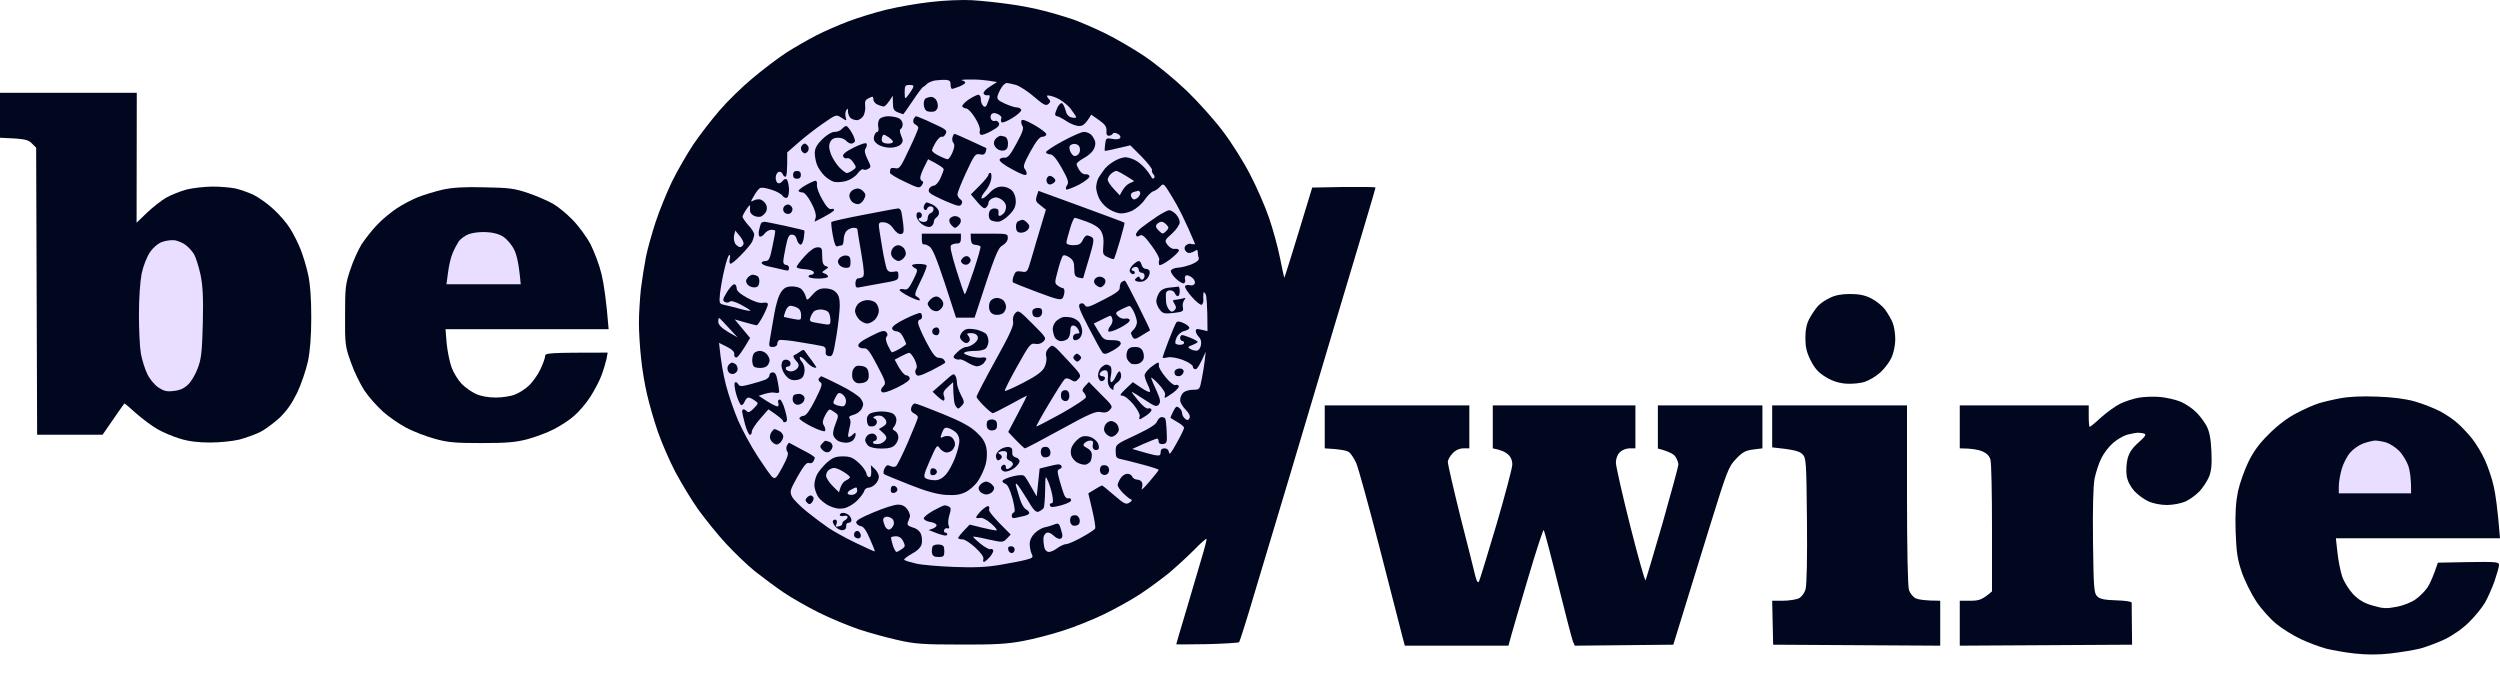 <?xml version="1.0" encoding="UTF-8"?> <svg xmlns="http://www.w3.org/2000/svg" width="115" height="31" viewBox="0 0 115 31" fill="none"> <path d="M40.76 0.449C41.308 0.315 42.234 0.153 42.827 0.09C43.42 0.018 44.274 -0.018 44.715 0.009C45.155 0.036 45.928 0.117 46.422 0.189C46.917 0.252 47.645 0.395 48.04 0.503C48.436 0.602 49.002 0.773 49.298 0.872C49.595 0.971 50.242 1.249 50.736 1.483C51.231 1.717 52.085 2.211 52.624 2.57C53.208 2.966 54.008 3.622 54.592 4.179C55.132 4.7 55.887 5.545 56.273 6.066C56.669 6.588 57.226 7.477 57.513 8.044C57.81 8.61 58.197 9.499 58.376 10.021C58.556 10.542 58.781 11.369 58.88 11.863C58.978 12.357 59.068 12.771 59.077 12.78C59.086 12.789 59.383 11.863 60.362 8.628L61.819 8.601C62.618 8.592 63.275 8.601 63.275 8.628C63.275 8.654 63.05 9.41 62.778 10.33L62.744 10.443C62.448 11.423 61.801 13.598 61.297 15.278C60.794 16.959 59.922 19.889 59.356 21.794C58.781 23.699 58.035 26.207 57.684 27.366C57.343 28.525 57.028 29.505 57.001 29.541C56.965 29.568 56.3 29.613 55.527 29.631C54.745 29.64 54.107 29.649 54.107 29.64C54.107 29.622 54.305 28.939 54.556 28.112C54.799 27.276 55.123 26.198 55.266 25.703C55.419 25.209 55.518 24.796 55.5 24.787C55.473 24.769 55.203 25.011 54.898 25.326C54.583 25.64 54.071 26.108 53.748 26.378C53.424 26.638 52.84 27.07 52.444 27.33C52.049 27.591 51.303 28.004 50.782 28.256C50.26 28.507 49.415 28.849 48.894 29.011C48.373 29.181 47.546 29.397 47.051 29.487C46.342 29.622 45.748 29.658 44.175 29.649C42.477 29.649 42.072 29.622 41.299 29.442C40.805 29.334 39.996 29.11 39.502 28.948C39.007 28.777 38.181 28.436 37.659 28.175C37.138 27.914 36.41 27.501 36.041 27.249C35.673 26.998 35.089 26.566 34.738 26.288C34.388 26.009 33.794 25.434 33.408 25.02C33.021 24.607 32.455 23.897 32.132 23.457C31.817 23.016 31.341 22.225 31.062 21.704C30.792 21.183 30.433 20.356 30.262 19.862C30.091 19.367 29.867 18.595 29.768 18.154C29.66 17.714 29.534 16.95 29.489 16.474C29.435 15.988 29.39 15.26 29.39 14.856C29.39 14.442 29.435 13.741 29.48 13.301C29.534 12.861 29.642 12.187 29.714 11.818C29.786 11.45 29.992 10.722 30.163 10.2C30.334 9.679 30.676 8.852 30.909 8.358C31.152 7.864 31.592 7.1 31.889 6.651C32.195 6.201 32.734 5.5 33.102 5.078C33.462 4.655 34.145 3.99 34.612 3.604C35.08 3.208 35.781 2.678 36.176 2.418C36.572 2.166 37.201 1.806 37.569 1.618C37.938 1.429 38.585 1.15 39.007 0.989C39.43 0.827 40.212 0.584 40.76 0.449Z" fill="#00071E"></path> <path d="M0 6.336V5.302V4.269H6.292L6.283 10.245L6.759 9.787C7.02 9.535 7.415 9.23 7.64 9.095C7.864 8.969 8.287 8.798 8.583 8.718C8.88 8.646 9.428 8.583 9.797 8.583C10.165 8.583 10.642 8.628 10.848 8.673C11.064 8.727 11.424 8.852 11.657 8.96C11.891 9.077 12.304 9.365 12.574 9.616C12.844 9.859 13.194 10.263 13.347 10.515C13.5 10.758 13.716 11.189 13.823 11.459C13.931 11.728 14.093 12.258 14.174 12.627C14.273 13.094 14.318 13.706 14.318 14.604C14.318 15.467 14.264 16.15 14.165 16.626C14.075 17.022 13.859 17.669 13.671 18.064C13.419 18.577 13.185 18.909 12.844 19.233C12.574 19.475 12.179 19.772 11.954 19.88C11.729 19.988 11.307 20.14 11.01 20.221C10.713 20.293 10.102 20.356 9.662 20.356C9.105 20.356 8.673 20.302 8.269 20.176C7.945 20.077 7.478 19.88 7.235 19.736C6.984 19.592 6.552 19.269 6.265 19.017C5.986 18.765 5.743 18.559 5.725 18.559C5.716 18.559 5.483 18.882 4.719 19.997H1.708L1.663 6.794L1.456 6.588C1.285 6.417 1.141 6.381 0 6.336Z" fill="#00071E"></path> <path d="M106.641 18.559C106.839 18.496 107.288 18.388 107.63 18.325C108.034 18.244 108.645 18.217 109.337 18.244C110.056 18.268 110.641 18.343 111.09 18.469C111.459 18.577 111.989 18.783 112.259 18.927C112.528 19.071 112.897 19.323 113.067 19.484C113.247 19.646 113.535 19.952 113.715 20.176C113.894 20.401 114.164 20.841 114.308 21.165C114.452 21.488 114.64 22.028 114.712 22.378C114.793 22.72 114.892 23.403 115 24.76H107.45L107.522 25.407C107.558 25.766 107.657 26.261 107.738 26.512C107.827 26.773 108.043 27.114 108.25 27.339C108.52 27.609 108.762 27.753 109.158 27.86C109.616 27.995 109.778 28.004 110.236 27.914C110.542 27.86 110.928 27.708 111.126 27.564C111.315 27.429 111.566 27.177 111.674 27.007C111.782 26.836 111.935 26.512 112.142 25.883L113.544 25.856C114.838 25.838 114.955 25.847 114.955 25.991C114.955 26.081 114.856 26.413 114.748 26.737C114.631 27.061 114.434 27.501 114.308 27.726C114.173 27.95 113.858 28.346 113.589 28.606C113.31 28.894 112.861 29.208 112.483 29.397C112.142 29.559 111.611 29.757 111.315 29.837C111.018 29.909 110.398 30.008 109.94 30.062C109.388 30.122 108.849 30.122 108.322 30.062C107.89 30.017 107.297 29.909 107.001 29.837C106.704 29.757 106.174 29.559 105.832 29.397C105.491 29.235 104.978 28.921 104.709 28.696C104.439 28.48 104.026 28.022 103.792 27.672C103.567 27.33 103.262 26.728 103.127 26.332C102.92 25.73 102.875 25.425 102.839 24.445C102.812 23.591 102.848 23.097 102.947 22.603C103.028 22.234 103.244 21.623 103.423 21.255C103.657 20.769 103.927 20.401 104.385 19.952C104.79 19.547 105.257 19.197 105.652 18.999C105.994 18.819 106.443 18.622 106.641 18.559Z" fill="#00071E"></path> <path fill-rule="evenodd" clip-rule="evenodd" d="M43.502 3.675C43.672 3.684 43.726 3.729 43.726 3.881C43.726 3.998 43.753 4.088 43.798 4.088C43.834 4.088 43.987 4.034 44.131 3.98C44.283 3.917 44.409 3.837 44.4 3.801C44.4 3.756 44.328 3.711 44.239 3.693C44.158 3.675 44.328 3.657 44.625 3.657C44.922 3.648 45.326 3.675 45.865 3.774L45.542 3.98C45.362 4.088 45.227 4.232 45.245 4.295C45.254 4.349 45.335 4.394 45.425 4.385C45.551 4.358 45.56 4.394 45.452 4.672C45.371 4.915 45.317 4.96 45.227 4.87C45.164 4.807 45.11 4.672 45.119 4.564C45.119 4.448 45.065 4.358 45.002 4.358C44.949 4.358 44.742 4.457 44.553 4.582C44.373 4.708 44.239 4.852 44.266 4.897C44.292 4.942 44.373 4.987 44.445 4.987C44.517 4.987 44.706 5.176 44.85 5.418C45.002 5.652 45.101 5.913 45.074 6.002C45.047 6.083 45.065 6.173 45.119 6.2C45.173 6.227 45.389 6.146 45.614 6.02C45.919 5.85 46 5.76 45.946 5.652C45.91 5.58 45.829 5.535 45.767 5.562C45.713 5.589 45.632 5.553 45.587 5.481C45.551 5.4 45.56 5.301 45.614 5.248C45.677 5.185 45.767 5.185 45.901 5.248C46.018 5.301 46.09 5.391 46.063 5.436C46.036 5.481 46.036 5.571 46.063 5.616C46.09 5.67 46.306 5.589 46.557 5.436C46.8 5.292 46.989 5.113 46.98 5.059C46.962 4.996 46.872 4.942 46.773 4.942C46.674 4.942 46.432 4.861 46.216 4.762C45.901 4.618 45.847 4.547 45.892 4.403C45.919 4.304 46 4.133 46.072 4.025C46.144 3.908 46.252 3.819 46.306 3.819C46.369 3.819 46.566 3.863 46.737 3.908C46.908 3.962 47.285 4.205 47.564 4.448C48.005 4.825 48.103 4.879 48.22 4.789C48.328 4.69 48.337 4.654 48.247 4.555C48.184 4.493 48.148 4.421 48.175 4.394C48.202 4.376 48.382 4.412 48.58 4.493C48.777 4.573 49.074 4.789 49.236 4.987C49.389 5.185 49.514 5.373 49.505 5.4C49.487 5.427 49.389 5.427 49.281 5.4C49.143 5.364 49.053 5.251 49.011 5.059C48.966 4.906 48.894 4.762 48.849 4.744C48.804 4.726 48.706 4.816 48.643 4.942C48.589 5.068 48.535 5.212 48.535 5.256C48.535 5.301 48.58 5.346 48.625 5.346C48.67 5.346 48.867 5.445 49.056 5.571C49.236 5.697 49.496 5.796 49.64 5.796C49.811 5.796 49.928 5.724 50.197 5.274L50.557 5.526C50.836 5.724 50.907 5.832 50.899 6.011C50.881 6.173 50.916 6.245 51.006 6.245C51.078 6.245 51.159 6.2 51.186 6.155C51.216 6.095 51.291 6.095 51.411 6.155C51.519 6.209 51.564 6.29 51.528 6.344C51.483 6.407 51.348 6.425 51.168 6.389C50.89 6.335 50.872 6.353 50.836 6.632C50.818 6.784 50.809 6.928 50.818 6.937C50.818 6.955 51.087 6.901 51.995 6.685L52.516 7.207C52.795 7.494 53.011 7.773 52.993 7.818C52.966 7.863 53.002 7.962 53.056 8.016C53.119 8.078 53.127 8.159 53.083 8.195C53.038 8.24 52.984 8.204 52.957 8.132C52.921 8.061 52.795 7.881 52.669 7.737C52.543 7.593 52.337 7.422 52.202 7.36C52.058 7.288 51.869 7.234 51.77 7.234C51.672 7.234 51.456 7.297 51.303 7.386C51.141 7.467 50.925 7.638 50.827 7.755C50.728 7.881 50.602 8.069 50.539 8.168C50.476 8.276 50.431 8.465 50.422 8.609C50.422 8.744 50.485 8.968 50.557 9.121C50.629 9.274 50.8 9.472 50.944 9.57C51.078 9.678 51.312 9.777 51.456 9.804C51.627 9.84 51.851 9.795 52.076 9.696C52.274 9.597 52.534 9.373 52.66 9.184C52.786 8.995 52.966 8.824 53.056 8.797C53.136 8.779 53.28 8.681 53.37 8.582C53.523 8.411 53.532 8.42 53.945 9.103C54.179 9.48 54.512 10.119 54.979 11.233H54.745C54.602 11.233 54.512 11.287 54.494 11.395C54.476 11.476 54.539 11.575 54.629 11.601C54.709 11.637 54.853 11.62 54.943 11.556C55.06 11.476 55.096 11.485 55.096 11.592C55.096 11.664 55.114 11.79 55.141 11.862C55.168 11.952 55.078 12.042 54.853 12.141C54.664 12.222 54.368 12.303 54.197 12.312C54.017 12.32 53.873 12.392 53.856 12.455C53.847 12.527 53.954 12.689 54.107 12.833C54.251 12.967 54.422 13.057 54.467 13.03C54.512 13.004 54.539 12.923 54.512 12.851C54.485 12.779 54.512 12.698 54.557 12.671C54.602 12.644 54.727 12.689 54.826 12.761C54.925 12.833 54.988 12.959 54.961 13.03C54.934 13.111 54.844 13.147 54.736 13.12C54.638 13.093 54.539 13.111 54.512 13.165C54.485 13.219 54.629 13.435 54.826 13.659C55.024 13.884 55.231 14.046 55.276 14.019C55.321 13.992 55.356 13.902 55.356 13.821C55.347 13.731 55.347 13.597 55.356 13.525C55.365 13.408 55.374 13.408 55.455 13.525C55.5 13.597 55.545 14.01 55.545 15.232L55.276 15.169C55.06 15.116 55.006 15.124 55.006 15.232C55.006 15.304 55.078 15.43 55.15 15.502C55.24 15.592 55.276 15.718 55.24 15.888C55.204 16.041 55.132 16.131 55.024 16.131C54.943 16.131 54.808 16.095 54.736 16.041C54.629 15.978 54.647 15.942 54.853 15.87C54.988 15.816 55.096 15.754 55.096 15.727C55.096 15.7 54.952 15.619 54.781 15.547C54.611 15.475 54.422 15.412 54.377 15.412C54.332 15.412 54.287 15.475 54.287 15.547C54.287 15.619 54.332 15.682 54.377 15.682C54.422 15.682 54.467 15.718 54.467 15.771C54.467 15.825 54.386 15.861 54.287 15.861C54.188 15.861 54.089 15.835 54.071 15.799C54.044 15.754 54.08 15.628 54.134 15.502C54.197 15.385 54.341 15.259 54.458 15.232C54.575 15.205 54.691 15.151 54.709 15.098C54.727 15.044 54.62 14.945 54.467 14.873C54.287 14.783 54.161 14.765 54.116 14.828C54.071 14.882 53.919 15.25 53.757 15.664C53.604 16.068 53.478 16.419 53.478 16.446C53.478 16.473 53.586 16.473 53.73 16.437C53.865 16.41 54.161 16.464 54.422 16.562C54.673 16.661 54.871 16.796 54.871 16.859C54.871 16.931 54.925 16.985 54.997 16.985C55.06 16.985 55.195 16.805 55.464 16.176L55.419 16.58C55.392 16.805 55.33 17.201 55.276 17.461C55.186 17.919 55.177 17.928 54.88 17.928C54.709 17.928 54.503 17.991 54.431 18.063C54.35 18.135 54.287 18.288 54.287 18.405C54.287 18.513 54.404 18.71 54.539 18.845C54.7 19.007 54.76 19.136 54.718 19.232C54.656 19.34 54.62 19.349 54.512 19.259C54.431 19.196 54.377 19.079 54.377 19.007C54.377 18.935 54.323 18.818 54.242 18.764C54.125 18.665 54.089 18.692 53.972 18.917C53.901 19.07 53.838 19.196 53.838 19.214C53.838 19.223 53.981 19.312 54.152 19.411C54.332 19.51 54.467 19.627 54.467 19.681C54.467 19.735 54.314 20.049 54.125 20.382C53.883 20.831 53.784 20.948 53.775 20.813C53.757 20.697 53.685 20.625 53.568 20.625C53.448 20.625 53.388 20.685 53.388 20.804C53.388 20.957 53.343 20.975 53.092 20.93C52.939 20.894 52.642 20.822 52.085 20.652L52.624 20.409C52.921 20.283 53.191 20.175 53.226 20.175C53.271 20.175 53.298 20.238 53.298 20.31C53.298 20.4 53.37 20.436 53.496 20.427C53.676 20.4 53.694 20.355 53.667 19.861C53.658 19.564 53.622 19.294 53.604 19.259C53.586 19.214 53.505 19.187 53.433 19.187C53.361 19.187 53.271 19.277 53.226 19.384C53.181 19.519 52.885 19.708 52.238 20.014C51.33 20.436 51.321 20.445 51.321 20.759C51.321 21.029 51.357 21.083 51.564 21.119C51.708 21.146 52.148 21.263 52.561 21.371C52.966 21.478 53.298 21.586 53.298 21.613C53.298 21.64 53.11 21.883 52.876 22.152C52.651 22.422 52.48 22.575 52.516 22.494C52.552 22.404 52.561 22.269 52.534 22.197C52.507 22.125 52.408 22.063 52.31 22.063C52.211 22.063 52.112 22 52.085 21.928C52.058 21.856 51.959 21.793 51.86 21.793C51.761 21.793 51.618 21.883 51.546 22C51.474 22.108 51.411 22.251 51.411 22.314C51.411 22.368 51.519 22.539 51.654 22.674C51.797 22.817 51.959 22.952 52.022 22.97C52.094 22.994 52.07 23.045 51.95 23.123C51.788 23.222 51.716 23.177 51.249 22.782C50.971 22.539 50.719 22.332 50.692 22.332C50.665 22.332 50.512 22.413 50.063 22.692L50.242 23.456C50.341 23.878 50.404 24.256 50.377 24.309C50.35 24.363 50.081 24.543 49.766 24.714C49.461 24.885 49.137 25.028 49.047 25.028C48.966 25.028 48.786 25.109 48.643 25.208C48.508 25.316 48.328 25.397 48.238 25.388C48.157 25.388 48.067 25.298 48.04 25.19C48.013 25.073 47.995 24.894 47.995 24.786C47.995 24.669 48.058 24.552 48.13 24.516C48.22 24.471 48.337 24.516 48.472 24.642C48.589 24.759 48.724 24.813 48.795 24.777C48.885 24.723 48.894 24.642 48.813 24.381C48.724 24.076 48.697 24.049 48.508 24.121C48.4 24.166 48.202 24.229 48.058 24.256C47.924 24.282 47.717 24.408 47.591 24.534C47.447 24.678 47.366 24.858 47.366 25.028C47.366 25.172 47.411 25.379 47.456 25.478C47.537 25.64 47.51 25.666 47.205 25.747C47.025 25.801 46.486 25.9 46.018 25.981C45.398 26.089 44.814 26.116 43.906 26.08C43.214 26.053 42.423 25.99 42.153 25.927C41.884 25.864 41.632 25.792 41.596 25.756C41.56 25.729 41.713 25.604 41.938 25.478C42.207 25.334 42.36 25.172 42.396 25.028C42.423 24.903 42.414 24.705 42.369 24.579C42.315 24.435 42.18 24.318 41.992 24.265C41.785 24.202 41.713 24.139 41.758 24.04C41.785 23.968 41.83 23.842 41.857 23.77C41.875 23.698 41.821 23.537 41.731 23.42C41.623 23.276 41.479 23.207 41.3 23.213C41.156 23.213 40.652 23.366 40.194 23.564C39.61 23.806 39.367 23.941 39.385 24.04C39.403 24.112 39.493 24.184 39.592 24.202C39.718 24.21 39.843 24.39 40.014 24.786C40.149 25.091 40.257 25.352 40.239 25.361C40.23 25.379 39.834 25.199 39.367 24.974C38.9 24.75 38.334 24.435 38.109 24.282C37.884 24.13 37.453 23.806 37.138 23.555C36.824 23.303 36.509 22.988 36.437 22.854C36.32 22.62 36.329 22.566 36.689 21.919C36.967 21.433 37.111 21.254 37.21 21.299C37.282 21.326 37.372 21.299 37.408 21.236C37.444 21.173 37.48 21.092 37.48 21.056C37.48 21.011 37.228 20.849 36.913 20.697C36.608 20.535 36.338 20.391 36.311 20.373C36.284 20.355 36.239 20.418 36.194 20.508C36.158 20.598 36.167 20.724 36.221 20.786C36.284 20.858 36.221 21.065 35.997 21.478C35.727 21.982 35.664 22.045 35.538 21.955C35.457 21.892 35.152 21.451 34.846 20.984C34.541 20.517 34.145 19.78 33.956 19.349C33.768 18.908 33.516 18.18 33.399 17.731C33.282 17.272 33.157 16.643 33.076 15.771L33.435 15.951C33.675 16.071 33.789 16.185 33.777 16.293C33.759 16.374 33.804 16.446 33.867 16.446C33.929 16.446 34.1 16.248 34.505 15.547L33.795 14.693L34.271 14.828C34.523 14.9 34.765 14.963 34.81 14.963C34.846 14.963 34.972 14.774 35.098 14.54C35.224 14.298 35.323 14.055 35.323 14.001C35.323 13.929 35.242 13.902 35.098 13.929C34.954 13.956 34.702 13.884 34.379 13.704C34.037 13.516 33.885 13.381 33.885 13.255C33.885 13.156 33.831 13.075 33.777 13.075C33.714 13.075 33.561 13.237 33.435 13.444C33.246 13.758 33.228 13.821 33.345 13.893C33.417 13.929 33.516 13.929 33.57 13.875C33.624 13.821 33.813 13.875 34.091 14.019C34.325 14.145 34.514 14.262 34.514 14.289C34.514 14.316 34.298 14.28 34.046 14.208C33.786 14.136 33.462 14.055 33.327 14.028C33.085 13.974 33.076 13.956 33.12 13.507C33.148 13.246 33.237 12.734 33.327 12.374C33.408 12.015 33.507 11.727 33.552 11.727C33.588 11.727 33.597 11.808 33.57 11.907C33.543 12.006 33.552 12.105 33.597 12.132C33.633 12.15 33.849 11.979 34.073 11.745C34.307 11.512 34.541 11.233 34.595 11.125C34.648 11.008 34.693 10.855 34.693 10.784C34.693 10.712 34.577 10.514 34.424 10.361C34.28 10.2 34.163 10.02 34.154 9.975C34.154 9.93 34.235 9.768 34.343 9.615C34.442 9.463 34.514 9.409 34.505 9.48C34.496 9.552 34.496 9.669 34.505 9.732C34.505 9.786 34.595 9.885 34.693 9.93C34.792 9.975 34.936 9.993 35.017 9.957C35.098 9.912 35.206 9.813 35.242 9.732C35.287 9.642 35.287 9.498 35.242 9.418C35.206 9.328 35.098 9.229 35.017 9.193C34.936 9.148 34.792 9.166 34.693 9.211C34.514 9.301 34.514 9.292 34.675 9.022C34.756 8.869 34.882 8.708 34.945 8.663C35.008 8.609 35.206 8.636 35.484 8.726C35.718 8.797 35.943 8.923 35.997 9.004C36.051 9.085 36.141 9.121 36.203 9.094C36.266 9.058 36.302 8.887 36.293 8.663C36.275 8.456 36.23 8.276 36.176 8.24C36.123 8.213 36.051 8.258 35.997 8.33C35.943 8.402 35.853 8.447 35.799 8.429C35.736 8.42 35.682 8.303 35.682 8.177C35.682 8.052 35.745 7.935 35.817 7.908C35.889 7.881 35.97 7.926 35.997 7.998C36.024 8.069 36.078 8.132 36.132 8.132C36.185 8.132 36.221 7.89 36.212 7.009L36.725 6.56C37.003 6.317 37.507 5.922 37.848 5.688C38.468 5.256 38.468 5.256 38.711 5.418C38.945 5.571 38.954 5.562 38.9 5.391C38.873 5.292 38.882 5.149 38.927 5.077C38.99 4.969 39.008 4.978 39.008 5.122C39.008 5.221 39.053 5.355 39.115 5.418C39.178 5.481 39.313 5.526 39.412 5.526C39.511 5.535 39.646 5.436 39.718 5.328C39.781 5.212 39.816 5.005 39.798 4.87C39.772 4.69 39.807 4.591 39.924 4.538C40.014 4.484 40.104 4.448 40.131 4.448C40.158 4.448 40.176 4.511 40.176 4.582C40.176 4.654 40.257 4.762 40.356 4.807C40.455 4.852 40.59 4.897 40.652 4.897C40.706 4.897 40.832 4.789 41.066 4.403L41.075 4.744C41.075 5.014 41.12 5.095 41.3 5.167C41.425 5.212 41.533 5.256 41.551 5.256C41.56 5.256 41.749 4.987 41.974 4.654C42.198 4.313 42.414 4.025 42.468 3.998C42.513 3.98 42.594 3.908 42.648 3.854C42.702 3.801 42.863 3.729 43.007 3.702C43.151 3.684 43.376 3.666 43.502 3.675ZM41.839 3.908C42.028 3.908 42.045 3.935 41.983 4.07C41.938 4.151 41.839 4.304 41.758 4.403C41.623 4.573 41.623 4.564 41.614 4.25C41.614 3.944 41.641 3.908 41.839 3.908ZM51.348 7.863C51.411 7.863 51.618 7.971 52.175 8.33L51.95 8.438C51.833 8.492 51.681 8.636 51.51 8.986L51.24 8.699C51.087 8.537 50.962 8.348 50.953 8.276C50.953 8.204 51.015 8.078 51.096 8.007C51.177 7.926 51.294 7.863 51.348 7.863ZM52.382 8.771C52.391 8.771 52.417 8.806 52.444 8.851C52.471 8.896 52.426 9.004 52.355 9.076C52.283 9.148 52.175 9.193 52.13 9.166C52.085 9.139 52.031 9.067 52.022 8.995C52.004 8.923 52.076 8.842 52.175 8.824C52.274 8.797 52.364 8.779 52.382 8.771ZM33.822 10.604L34.028 10.855C34.145 10.99 34.226 11.161 34.199 11.233C34.172 11.305 34.1 11.368 34.046 11.368C33.983 11.368 33.885 11.296 33.822 11.215C33.768 11.125 33.741 10.954 33.768 10.829L33.822 10.604ZM8.044 11.053C8.197 11.08 8.422 11.179 8.539 11.269C8.665 11.359 8.835 11.548 8.925 11.691C9.006 11.835 9.141 12.258 9.222 12.626C9.33 13.147 9.357 13.651 9.33 14.873C9.294 16.203 9.258 16.517 9.096 16.94C8.997 17.209 8.799 17.551 8.656 17.686C8.485 17.857 8.287 17.955 7.999 17.982C7.676 18.027 7.541 17.991 7.28 17.821C7.11 17.704 6.885 17.434 6.777 17.209C6.669 16.985 6.534 16.562 6.481 16.266C6.427 15.969 6.391 15.16 6.391 14.468C6.391 13.704 6.445 12.959 6.516 12.581C6.597 12.213 6.759 11.808 6.903 11.592C7.056 11.377 7.28 11.188 7.469 11.125C7.64 11.062 7.901 11.035 8.044 11.053ZM33.085 14.63C33.112 14.639 33.309 14.846 33.929 15.52L33.489 15.268C33.184 15.079 33.049 14.945 33.04 14.81C33.04 14.693 33.058 14.612 33.085 14.63ZM109.248 20.265C109.347 20.265 109.571 20.301 109.742 20.346C109.922 20.4 110.192 20.571 110.353 20.733C110.515 20.894 110.704 21.209 110.785 21.433C110.857 21.658 110.92 22.027 110.911 22.692H107.585V22.359C107.585 22.17 107.648 21.82 107.72 21.568C107.792 21.326 107.963 20.984 108.106 20.822C108.241 20.661 108.511 20.472 108.709 20.4C108.906 20.328 109.149 20.274 109.248 20.265ZM40.787 23.77C40.868 23.761 40.994 23.815 41.057 23.878C41.12 23.95 41.138 24.058 41.102 24.157C41.066 24.247 40.985 24.336 40.922 24.354C40.859 24.381 40.769 24.318 40.715 24.22C40.67 24.121 40.625 23.977 40.625 23.905C40.625 23.833 40.697 23.77 40.787 23.77ZM41.21 24.669C41.362 24.669 41.47 24.741 41.551 24.903C41.65 25.109 41.641 25.154 41.479 25.262C41.38 25.334 41.273 25.388 41.237 25.388C41.201 25.388 41.129 25.253 41.075 25.1C41.03 24.939 40.985 24.777 40.985 24.741C40.985 24.696 41.093 24.669 41.21 24.669Z" fill="#E9DEFF"></path> <path d="M19.234 9.066C19.504 8.959 20.016 8.806 20.358 8.725C20.816 8.626 21.346 8.59 22.29 8.617C23.432 8.635 23.683 8.671 24.312 8.887C24.708 9.021 25.211 9.246 25.436 9.372C25.661 9.498 26.065 9.83 26.335 10.109C26.604 10.379 26.982 10.891 27.162 11.232C27.341 11.583 27.575 12.203 27.674 12.625C27.773 13.048 27.89 13.785 27.997 15.142H20.493L20.547 15.798C20.582 16.148 20.681 16.652 20.771 16.894C20.861 17.146 21.068 17.479 21.23 17.649C21.391 17.82 21.688 18.027 21.886 18.117C22.11 18.224 22.461 18.287 22.802 18.287C23.117 18.287 23.521 18.224 23.701 18.143C23.89 18.072 24.178 17.883 24.348 17.721C24.51 17.559 24.744 17.236 24.861 16.984C24.977 16.741 25.076 16.463 25.076 16.382C25.076 16.238 25.202 16.22 27.953 16.22L27.899 16.517C27.863 16.67 27.764 17.011 27.674 17.254C27.584 17.505 27.35 17.946 27.162 18.242C26.973 18.539 26.64 18.934 26.416 19.123C26.2 19.321 25.777 19.59 25.481 19.743C25.184 19.896 24.636 20.103 24.267 20.202C23.719 20.345 23.324 20.381 22.155 20.381C20.951 20.381 20.6 20.354 19.998 20.184C19.603 20.076 19.019 19.851 18.695 19.68C18.371 19.51 17.886 19.177 17.616 18.934C17.347 18.692 16.96 18.26 16.763 17.964C16.574 17.676 16.286 17.092 16.142 16.67C15.882 15.942 15.864 15.843 15.873 14.513C15.873 13.245 15.891 13.057 16.116 12.401C16.241 12.005 16.484 11.484 16.637 11.232C16.799 10.99 17.113 10.585 17.338 10.352C17.562 10.109 17.976 9.767 18.246 9.588C18.515 9.408 18.965 9.174 19.234 9.066Z" fill="#00071E"></path> <path d="M34.541 9.624C34.523 9.543 34.559 9.417 34.612 9.345C34.666 9.273 34.783 9.21 34.864 9.21C34.945 9.201 35.062 9.264 35.125 9.345C35.179 9.417 35.224 9.543 35.215 9.624C35.197 9.705 35.116 9.821 35.035 9.875C34.918 9.947 34.828 9.947 34.72 9.875C34.63 9.821 34.55 9.705 34.541 9.624Z" fill="#00071E"></path> <path d="M54.557 11.547C54.512 11.466 54.521 11.367 54.575 11.295C54.629 11.232 54.718 11.196 54.772 11.214C54.826 11.232 54.88 11.313 54.898 11.394C54.907 11.475 54.853 11.574 54.772 11.619C54.682 11.655 54.602 11.628 54.557 11.547Z" fill="#00071E"></path> <path d="M83.623 14.081C83.722 13.964 83.974 13.794 84.172 13.704C84.414 13.578 84.711 13.524 85.115 13.524C85.538 13.524 85.807 13.587 86.086 13.731C86.302 13.839 86.589 14.072 86.715 14.243C86.841 14.414 87.003 14.692 87.066 14.854C87.129 15.007 87.183 15.357 87.183 15.618C87.183 15.879 87.102 16.247 87.012 16.445C86.922 16.643 86.697 16.948 86.499 17.128C86.311 17.299 85.987 17.496 85.79 17.559C85.592 17.631 85.205 17.667 84.927 17.649C84.576 17.622 84.297 17.532 83.983 17.344C83.65 17.137 83.48 16.957 83.291 16.58C83.102 16.202 83.048 15.96 83.048 15.546C83.048 15.169 83.102 14.899 83.237 14.648C83.345 14.45 83.516 14.198 83.623 14.081Z" fill="#00071E"></path> <path d="M97.519 18.575C97.743 18.467 98.121 18.341 98.373 18.296C98.615 18.251 99.064 18.233 99.361 18.26C99.658 18.287 100.08 18.386 100.305 18.476C100.53 18.575 100.844 18.782 101.006 18.943C101.177 19.105 101.392 19.393 101.5 19.59C101.635 19.851 101.698 20.166 101.725 20.759C101.752 21.361 101.725 21.657 101.617 21.927C101.536 22.125 101.338 22.421 101.186 22.592C101.024 22.763 100.727 22.979 100.53 23.069C100.323 23.158 99.954 23.23 99.676 23.23C99.388 23.23 99.029 23.158 98.822 23.059C98.624 22.97 98.328 22.754 98.166 22.574C97.977 22.349 97.86 22.116 97.824 21.864C97.797 21.648 97.815 21.307 97.869 21.1C97.941 20.822 98.085 20.606 98.373 20.354C98.669 20.094 98.741 19.986 98.642 19.95C98.57 19.923 98.435 19.905 98.346 19.905C98.265 19.905 98.04 19.95 97.851 19.995C97.671 20.049 97.375 20.22 97.195 20.381C97.015 20.534 96.773 20.849 96.665 21.073C96.548 21.298 96.413 21.72 96.35 22.017C96.287 22.367 96.26 23.365 96.278 24.911C96.305 27.032 96.323 27.284 96.467 27.427C96.584 27.553 96.8 27.598 97.339 27.616C97.743 27.625 98.058 27.67 98.058 27.724C98.058 27.778 98.058 28.227 98.076 29.656L90.149 29.701V27.634H90.643C91.038 27.634 91.191 27.589 91.632 27.203V24.291C91.632 22.7 91.605 21.28 91.56 21.145C91.518 20.977 91.392 20.849 91.182 20.759C91.011 20.687 90.706 20.624 90.149 20.624V18.647H96.081V19.141C96.081 19.411 96.099 19.635 96.126 19.635C96.153 19.635 96.386 19.447 96.647 19.204C96.907 18.97 97.294 18.692 97.519 18.575Z" fill="#00071E"></path> <path d="M60.938 20.624V19.635V18.647H67.589V20.624H67.319C67.14 20.624 66.96 20.705 66.825 20.849C66.699 20.974 66.6 21.154 66.6 21.253C66.6 21.352 66.861 22.493 67.185 23.797C67.517 25.091 67.823 26.313 67.868 26.511C67.939 26.771 67.984 26.834 68.038 26.735C68.074 26.663 68.434 25.486 68.838 24.129C69.234 22.772 69.566 21.523 69.566 21.37C69.566 21.172 69.494 21.01 69.36 20.894C69.252 20.795 69.054 20.696 68.668 20.624V18.647H75.229V20.624H74.959C74.806 20.624 74.609 20.705 74.51 20.804C74.402 20.912 74.33 21.1 74.33 21.28C74.33 21.433 74.626 22.745 74.986 24.174C75.346 25.603 75.669 26.744 75.696 26.69C75.723 26.636 76.074 25.459 76.478 24.066C76.874 22.664 77.206 21.451 77.206 21.37C77.206 21.28 77.143 21.118 77.071 21.01C76.999 20.894 76.784 20.768 76.262 20.633V18.647H81.071V20.624L80.639 20.678C80.298 20.723 80.154 20.795 79.858 21.109C79.516 21.46 79.453 21.631 78.662 24.174C78.204 25.657 77.638 27.499 76.972 29.656L72.442 29.701L72.353 29.503C72.308 29.387 72.002 28.209 71.669 26.87C71.337 25.531 71.04 24.417 71.013 24.381C70.986 24.345 70.663 25.333 70.294 26.582C69.926 27.823 69.566 29.036 69.387 29.701H64.623L64.533 29.369C64.488 29.18 64.021 27.373 63.499 25.342C62.978 23.311 62.475 21.496 62.385 21.298C62.295 21.1 62.151 20.876 62.062 20.804C61.972 20.732 61.684 20.66 60.938 20.624Z" fill="#00071E"></path> <path d="M81.52 20.579V19.617V18.647H87.722V22.763C87.722 25.243 87.758 26.978 87.812 27.14C87.857 27.284 88.001 27.463 88.126 27.526C88.252 27.58 88.549 27.634 89.25 27.634V29.701L81.565 29.656L81.52 27.634H82.014C82.284 27.634 82.617 27.58 82.743 27.526C82.877 27.454 83.003 27.293 83.057 27.095C83.111 26.906 83.138 25.657 83.12 23.931C83.093 21.217 83.084 21.064 82.913 20.894C82.778 20.759 82.572 20.687 81.52 20.579Z" fill="#00071E"></path> <path d="M51.456 22.386C51.429 22.305 51.519 22.134 51.645 21.999C51.86 21.783 51.896 21.765 51.986 21.9C52.04 21.972 52.175 22.062 52.292 22.098C52.4 22.134 52.489 22.224 52.489 22.314C52.489 22.404 52.426 22.565 52.355 22.673C52.283 22.781 52.139 22.88 52.04 22.88C51.932 22.88 51.842 22.799 51.815 22.7C51.788 22.601 51.707 22.52 51.636 22.52C51.564 22.52 51.483 22.457 51.456 22.386Z" fill="#00071E"></path> <path d="M45.469 9.518C45.469 9.491 45.505 9.392 45.559 9.293C45.622 9.203 45.739 9.122 45.838 9.122C45.937 9.122 46.081 9.212 46.153 9.32C46.224 9.437 46.269 9.598 46.242 9.679C46.215 9.769 46.17 9.841 46.135 9.841C46.09 9.841 46.009 9.76 45.955 9.661C45.874 9.544 45.775 9.5 45.658 9.527C45.559 9.553 45.478 9.544 45.469 9.518Z" fill="#E9DEFF"></path> <path d="M21.103 11.099C21.193 10.982 21.4 10.83 21.571 10.767C21.741 10.704 22.11 10.659 22.38 10.677C22.709 10.695 22.973 10.77 23.171 10.902C23.323 11.009 23.548 11.27 23.647 11.477C23.764 11.701 23.872 12.124 23.953 13.076H20.537L20.609 12.537C20.645 12.241 20.735 11.845 20.816 11.656C20.888 11.477 21.023 11.225 21.103 11.099Z" fill="#E9DEFF"></path> <path d="M53.639 13.688C53.63 13.553 53.675 13.436 53.747 13.409C53.819 13.391 53.945 13.436 54.044 13.517C54.206 13.661 54.206 13.661 54.026 13.723C53.864 13.786 53.855 13.822 53.954 13.975C54.008 14.065 54.026 14.182 53.99 14.218C53.945 14.254 53.855 14.209 53.783 14.11C53.711 14.011 53.648 13.822 53.639 13.688Z" fill="#E9DEFF"></path> <path d="M44.562 15.728C44.616 15.656 44.652 15.53 44.625 15.458C44.607 15.386 44.607 15.323 44.625 15.323C44.652 15.323 44.741 15.35 44.822 15.377C44.912 15.404 44.975 15.512 44.957 15.602C44.948 15.692 44.876 15.791 44.804 15.818C44.733 15.845 44.616 15.863 44.562 15.863C44.472 15.871 44.472 15.845 44.562 15.728Z" fill="#E9DEFF"></path> <path d="M36.401 16.806C36.455 16.734 36.464 16.617 36.428 16.555C36.401 16.501 36.455 16.519 36.562 16.599C36.67 16.689 36.742 16.815 36.715 16.869C36.697 16.932 36.607 17.022 36.517 17.058C36.41 17.1 36.311 17.073 36.221 16.977C36.14 16.887 36.131 16.851 36.203 16.887C36.257 16.914 36.347 16.878 36.401 16.806Z" fill="#E9DEFF"></path> <path fill-rule="evenodd" clip-rule="evenodd" d="M42.827 4.457C42.881 4.448 42.971 4.493 43.033 4.556C43.096 4.619 43.141 4.763 43.141 4.871C43.141 4.988 43.069 5.095 42.989 5.122C42.899 5.149 42.755 5.149 42.674 5.122C42.575 5.095 42.503 4.979 42.494 4.817C42.485 4.655 42.53 4.538 42.611 4.511C42.674 4.484 42.773 4.457 42.827 4.457ZM40.858 5.347C41.029 5.347 41.245 5.392 41.344 5.437C41.443 5.482 41.523 5.608 41.523 5.707C41.523 5.805 41.488 5.904 41.434 5.931C41.38 5.958 41.38 6.066 41.452 6.237C41.55 6.452 41.55 6.524 41.434 6.641C41.353 6.731 41.155 6.794 40.939 6.794C40.733 6.794 40.49 6.722 40.364 6.632C40.211 6.515 40.166 6.417 40.211 6.264C40.238 6.156 40.301 6.066 40.355 6.066C40.409 6.066 40.427 5.967 40.4 5.841C40.373 5.716 40.4 5.554 40.454 5.482C40.508 5.41 40.688 5.347 40.858 5.347V5.347ZM42.135 5.347C42.171 5.347 42.512 5.482 42.89 5.662C43.519 5.949 43.582 5.994 43.501 6.156C43.447 6.255 43.375 6.318 43.321 6.291C43.267 6.264 43.15 6.381 43.051 6.533C42.953 6.695 42.872 6.875 42.872 6.92C42.872 6.965 43.007 7.082 43.186 7.162C43.357 7.252 43.537 7.324 43.591 7.324C43.645 7.324 43.743 7.18 43.815 7.01C43.905 6.794 43.923 6.659 43.86 6.578C43.806 6.524 43.788 6.399 43.815 6.309C43.842 6.228 43.878 6.156 43.905 6.156C43.932 6.156 44.265 6.3 44.651 6.479C45.029 6.65 45.352 6.803 45.37 6.812C45.379 6.821 45.37 6.902 45.343 6.983C45.307 7.1 45.236 7.136 45.074 7.1C44.867 7.055 44.822 7.118 44.445 7.926C44.22 8.412 44.04 8.87 44.04 8.942C44.049 9.014 44.103 9.122 44.175 9.167C44.265 9.23 44.283 9.301 44.229 9.391C44.157 9.508 44.067 9.49 43.573 9.283C43.258 9.149 42.935 8.987 42.836 8.924C42.719 8.843 42.692 8.762 42.746 8.672C42.791 8.6 42.89 8.538 42.962 8.538C43.033 8.538 43.168 8.394 43.249 8.223C43.33 8.052 43.402 7.854 43.411 7.792C43.411 7.738 43.249 7.603 42.692 7.324L42.512 7.684C42.413 7.881 42.332 8.106 42.332 8.178C42.332 8.25 42.377 8.322 42.422 8.331C42.485 8.349 42.476 8.421 42.404 8.52C42.297 8.672 42.252 8.663 41.613 8.358C41.245 8.187 40.939 7.998 40.939 7.953C40.939 7.899 40.948 7.819 40.957 7.774C40.975 7.729 41.074 7.711 41.182 7.738C41.371 7.783 41.434 7.693 41.811 6.884C42.054 6.381 42.242 5.931 42.242 5.886C42.242 5.832 42.18 5.769 42.108 5.725C42.018 5.689 41.991 5.599 42.018 5.5C42.054 5.419 42.108 5.347 42.135 5.347ZM47.581 5.751C47.878 5.922 48.13 6.111 48.13 6.174C48.13 6.237 48.049 6.291 47.95 6.291C47.824 6.291 47.671 6.479 47.402 6.965C47.096 7.522 47.051 7.666 47.141 7.774C47.204 7.846 47.24 7.962 47.222 8.016C47.195 8.097 46.988 8.025 46.566 7.792C46.206 7.603 45.955 7.414 45.981 7.342C45.999 7.288 46.098 7.243 46.206 7.252C46.35 7.27 46.467 7.144 46.755 6.605C47.033 6.102 47.105 5.895 47.033 5.796C46.988 5.725 46.961 5.608 46.988 5.545C47.015 5.473 47.186 5.527 47.581 5.751V5.751ZM38.926 5.796C38.971 5.796 39.088 5.94 39.187 6.111C39.285 6.282 39.349 6.461 39.322 6.515C39.294 6.56 39.223 6.605 39.16 6.605C39.106 6.614 38.989 6.551 38.917 6.47C38.845 6.39 38.674 6.327 38.531 6.336C38.369 6.336 38.255 6.402 38.189 6.533C38.117 6.695 38.126 6.821 38.225 7.1C38.306 7.297 38.486 7.576 38.62 7.711C38.755 7.846 38.908 7.962 38.962 7.962C39.016 7.953 39.133 7.899 39.232 7.828C39.402 7.711 39.402 7.693 39.25 7.468C39.16 7.333 39.043 7.252 38.962 7.279C38.89 7.306 38.809 7.261 38.782 7.189C38.755 7.1 38.899 6.974 39.276 6.785C39.591 6.632 39.834 6.551 39.861 6.605C39.888 6.65 39.87 6.758 39.816 6.83C39.753 6.929 39.78 7.064 39.906 7.324C40.077 7.666 40.077 7.693 39.924 7.774C39.843 7.819 39.744 7.828 39.708 7.792C39.672 7.756 39.555 7.837 39.456 7.971C39.357 8.115 39.124 8.268 38.935 8.322C38.755 8.376 38.504 8.394 38.378 8.367C38.252 8.34 38.045 8.205 37.91 8.07C37.776 7.926 37.623 7.711 37.578 7.567C37.524 7.432 37.479 7.189 37.479 7.028C37.488 6.812 37.578 6.65 37.83 6.399C38.036 6.201 38.261 6.066 38.387 6.066C38.504 6.075 38.656 6.012 38.728 5.931C38.791 5.859 38.881 5.796 38.926 5.796V5.796ZM49.855 6.066C49.972 6.066 50.125 6.129 50.197 6.201C50.269 6.273 50.35 6.417 50.377 6.515C50.404 6.614 50.368 6.785 50.296 6.893C50.233 7.01 50.035 7.18 49.846 7.279C49.666 7.378 49.523 7.495 49.523 7.549C49.523 7.594 49.586 7.729 49.657 7.837C49.729 7.953 49.855 8.034 49.936 8.016C50.026 8.007 50.107 8.052 50.116 8.106C50.134 8.169 49.918 8.34 49.64 8.493C49.352 8.636 49.091 8.735 49.055 8.717C49.01 8.69 49.028 8.6 49.091 8.511C49.172 8.385 49.127 8.241 48.84 7.729C48.597 7.297 48.426 7.1 48.309 7.1C48.219 7.1 48.13 7.055 48.112 7.01C48.103 6.956 48.444 6.731 48.876 6.497C49.307 6.264 49.747 6.066 49.864 6.066H49.855ZM46.026 6.246C46.062 6.246 46.161 6.264 46.233 6.291C46.314 6.318 46.368 6.444 46.368 6.605C46.368 6.803 46.314 6.884 46.188 6.92C46.089 6.947 45.946 6.911 45.874 6.848C45.793 6.794 45.721 6.677 45.721 6.596C45.712 6.524 45.757 6.417 45.829 6.354C45.901 6.291 45.99 6.246 46.026 6.246ZM37.021 6.605C37.066 6.605 37.137 6.668 37.182 6.74C37.218 6.821 37.2 6.929 37.137 6.992C37.048 7.073 36.994 7.073 36.913 6.992C36.85 6.929 36.823 6.821 36.859 6.74C36.895 6.668 36.967 6.605 37.021 6.605ZM36.661 7.863C36.781 7.863 36.841 7.923 36.841 8.043C36.841 8.163 36.781 8.223 36.661 8.223C36.541 8.223 36.481 8.163 36.481 8.043C36.481 7.923 36.541 7.863 36.661 7.863ZM45.559 7.953C45.604 7.953 45.622 8.088 45.595 8.241C45.568 8.403 45.451 8.645 45.334 8.78C45.209 8.924 45.128 9.068 45.155 9.122C45.182 9.167 45.334 9.068 45.496 8.897C45.703 8.672 45.865 8.591 46.08 8.582C46.251 8.582 46.44 8.654 46.548 8.762C46.656 8.87 46.727 9.059 46.727 9.257C46.727 9.49 46.656 9.652 46.422 9.886C46.242 10.074 46.026 10.2 45.901 10.2C45.793 10.2 45.64 10.164 45.577 10.128C45.514 10.092 45.469 9.966 45.487 9.841C45.505 9.688 45.577 9.607 45.721 9.589C45.829 9.58 45.928 9.625 45.928 9.679C45.937 9.742 45.937 9.823 45.928 9.859C45.928 9.904 45.955 9.931 45.99 9.931C46.026 9.931 46.107 9.877 46.17 9.814C46.233 9.76 46.278 9.616 46.278 9.499C46.278 9.382 46.188 9.248 46.053 9.167C45.892 9.068 45.784 9.059 45.649 9.122C45.55 9.167 45.469 9.265 45.469 9.319C45.478 9.382 45.424 9.49 45.361 9.544C45.272 9.634 45.191 9.589 44.66 8.942L45.065 8.538C45.289 8.313 45.469 8.088 45.469 8.043C45.469 7.989 45.505 7.953 45.559 7.953V7.953ZM48.426 8.142C48.507 8.196 48.561 8.277 48.543 8.322C48.534 8.367 48.462 8.43 48.381 8.466C48.291 8.511 48.211 8.484 48.166 8.403C48.121 8.322 48.13 8.223 48.184 8.151C48.255 8.07 48.318 8.07 48.426 8.142V8.142ZM37.515 8.313C37.569 8.313 37.596 8.403 37.578 8.511C37.569 8.627 37.677 8.933 37.83 9.185C38.009 9.508 38.144 9.643 38.234 9.616C38.306 9.589 38.369 9.607 38.369 9.661C38.369 9.706 38.171 9.85 37.47 10.2L37.524 9.993C37.551 9.868 37.479 9.625 37.317 9.328C37.164 9.032 37.003 8.852 36.913 8.852C36.823 8.852 36.742 8.816 36.733 8.78C36.733 8.744 36.877 8.618 37.075 8.511C37.263 8.403 37.47 8.313 37.515 8.313ZM39.438 8.672C39.519 8.663 39.645 8.726 39.717 8.807C39.825 8.924 39.834 8.987 39.744 9.167C39.681 9.292 39.555 9.391 39.474 9.391C39.384 9.391 39.259 9.346 39.196 9.283C39.133 9.221 39.079 9.104 39.07 9.023C39.061 8.951 39.106 8.843 39.178 8.78C39.25 8.717 39.366 8.672 39.447 8.672H39.438ZM47.77 8.78L49.738 9.499C50.817 9.895 51.716 10.227 51.725 10.245C51.743 10.263 51.644 10.632 51.518 11.072C51.392 11.503 51.266 11.881 51.248 11.908C51.23 11.935 51.105 11.899 50.97 11.836C50.736 11.728 50.718 11.692 50.754 11.297C50.781 11 50.745 10.802 50.646 10.623C50.547 10.461 50.323 10.317 49.999 10.2C49.729 10.101 49.478 10.02 49.442 10.02C49.397 10.02 49.298 10.245 49.217 10.533C49.127 10.82 49.055 11.108 49.055 11.162C49.055 11.234 49.181 11.279 49.37 11.279C49.613 11.279 49.712 11.234 49.801 11.054C49.855 10.928 49.954 10.829 49.999 10.829C50.044 10.829 50.152 10.865 50.224 10.91C50.341 10.982 50.323 11.117 50.098 11.881C49.954 12.366 49.828 12.771 49.828 12.789C49.819 12.806 49.729 12.797 49.622 12.771C49.451 12.726 49.415 12.654 49.415 12.357C49.415 12.069 49.37 11.962 49.19 11.836C49.037 11.737 48.929 11.719 48.885 11.773C48.849 11.827 48.741 12.123 48.66 12.447C48.507 13.013 48.507 13.031 48.669 13.148C48.759 13.211 48.858 13.256 48.903 13.256C48.938 13.256 48.965 13.328 48.965 13.409C48.965 13.498 48.929 13.633 48.885 13.705C48.813 13.822 48.642 13.786 47.734 13.444C47.15 13.229 46.647 13.022 46.602 12.995C46.566 12.968 46.575 12.833 46.629 12.69C46.709 12.483 46.755 12.456 46.988 12.492C47.258 12.537 47.258 12.528 47.447 11.881C47.545 11.53 47.743 10.874 48.112 9.643L47.86 9.445C47.644 9.283 47.626 9.221 47.689 9.014L47.77 8.78ZM42.629 9.31C42.656 9.31 42.782 9.355 42.908 9.418C43.033 9.481 43.159 9.616 43.186 9.715C43.213 9.823 43.177 9.922 43.096 9.984C43.016 10.029 42.953 10.137 42.953 10.227C42.944 10.317 42.872 10.407 42.791 10.434C42.701 10.461 42.53 10.407 42.404 10.308C42.279 10.218 42.171 10.056 42.162 9.949C42.144 9.823 42.189 9.76 42.27 9.76C42.341 9.76 42.404 9.814 42.404 9.895C42.404 9.966 42.368 10.029 42.314 10.029C42.27 10.029 42.242 10.065 42.27 10.119C42.297 10.164 42.395 10.209 42.494 10.209C42.614 10.209 42.674 10.149 42.674 10.029C42.674 9.931 42.737 9.823 42.809 9.805C42.881 9.778 42.944 9.697 42.944 9.625C42.944 9.544 42.881 9.49 42.809 9.49C42.737 9.49 42.665 9.535 42.647 9.598C42.629 9.661 42.575 9.679 42.53 9.643C42.485 9.607 42.476 9.517 42.512 9.445C42.548 9.364 42.602 9.31 42.629 9.31ZM36.275 9.409C36.355 9.427 36.436 9.508 36.454 9.598C36.463 9.688 36.409 9.787 36.337 9.823C36.257 9.859 36.149 9.841 36.086 9.778C36.023 9.715 36.005 9.616 36.05 9.526C36.095 9.445 36.194 9.4 36.275 9.409ZM41.308 9.589C41.371 9.58 41.434 9.643 41.461 9.733C41.479 9.823 41.523 10.083 41.55 10.317C41.586 10.677 41.569 10.748 41.443 10.766C41.344 10.784 41.209 10.677 41.101 10.524C40.984 10.344 40.831 10.245 40.67 10.227C40.49 10.209 40.427 10.245 40.427 10.362C40.427 10.452 40.499 10.901 40.58 11.377C40.652 11.845 40.76 12.294 40.795 12.384C40.858 12.492 40.948 12.528 41.101 12.501C41.299 12.456 41.326 12.483 41.326 12.681C41.326 12.887 41.29 12.905 40.499 13.04C40.041 13.121 39.591 13.202 39.51 13.22C39.393 13.247 39.349 13.202 39.349 13.04C39.349 12.914 39.402 12.806 39.465 12.806C39.528 12.806 39.627 12.78 39.681 12.743C39.771 12.69 39.753 12.438 39.618 11.647C39.519 11.072 39.438 10.578 39.438 10.542C39.438 10.506 39.366 10.479 39.268 10.479C39.169 10.479 39.034 10.533 38.953 10.614C38.872 10.685 38.809 10.865 38.809 11.018C38.809 11.162 38.773 11.288 38.719 11.288C38.674 11.288 38.584 11.306 38.522 11.332C38.441 11.368 38.378 11.207 38.306 10.811C38.252 10.506 38.225 10.227 38.243 10.209C38.27 10.182 38.944 10.029 39.744 9.877C40.544 9.724 41.245 9.589 41.308 9.589V9.589ZM53.783 9.67C53.855 9.67 53.99 9.751 54.089 9.85C54.187 9.949 54.268 10.119 54.268 10.227C54.259 10.344 54.115 10.56 53.909 10.748C53.567 11.054 53.558 11.063 53.711 11.27C53.801 11.386 53.936 11.467 54.035 11.449C54.133 11.431 54.214 11.458 54.232 11.512C54.25 11.557 54.062 11.746 53.819 11.935C53.567 12.123 53.352 12.231 53.325 12.186C53.298 12.132 53.298 12.034 53.325 11.962C53.352 11.881 53.19 11.584 52.965 11.288C52.651 10.856 52.534 10.766 52.426 10.838C52.336 10.901 52.282 10.892 52.255 10.811C52.237 10.748 52.345 10.596 52.498 10.479C52.66 10.353 52.983 10.119 53.226 9.957C53.468 9.796 53.72 9.67 53.783 9.67V9.67ZM43.932 9.94C44.031 9.94 44.148 10.002 44.184 10.074C44.22 10.164 44.193 10.272 44.094 10.371C43.941 10.515 43.923 10.515 43.779 10.371C43.681 10.272 43.645 10.155 43.681 10.074C43.717 10.002 43.833 9.94 43.932 9.94ZM47.033 10.11C47.087 10.11 47.186 10.173 47.258 10.254C47.366 10.362 47.375 10.434 47.294 10.551C47.24 10.632 47.096 10.703 46.979 10.703C46.817 10.703 46.755 10.64 46.736 10.479C46.718 10.353 46.763 10.218 46.826 10.182C46.889 10.146 46.988 10.119 47.033 10.11V10.11ZM35.151 10.2C35.214 10.2 35.645 10.29 36.113 10.389C36.58 10.497 36.985 10.587 36.994 10.596C37.012 10.605 37.003 10.757 36.976 10.946C36.94 11.153 36.877 11.27 36.814 11.252C36.751 11.234 36.679 11.126 36.652 11.009C36.616 10.865 36.535 10.793 36.427 10.793C36.293 10.793 36.239 10.892 36.149 11.332C36.086 11.629 36.032 11.935 36.032 12.025C36.023 12.114 36.086 12.186 36.158 12.186C36.23 12.186 36.293 12.24 36.293 12.321C36.293 12.393 36.266 12.456 36.23 12.447C36.194 12.447 36.014 12.411 35.843 12.366C35.672 12.33 35.421 12.267 35.286 12.24C35.151 12.204 35.034 12.141 35.034 12.097C35.034 12.043 35.115 12.007 35.214 12.007C35.367 12.007 35.421 11.899 35.529 11.351C35.609 10.991 35.663 10.668 35.663 10.632C35.663 10.596 35.583 10.569 35.484 10.569C35.385 10.569 35.241 10.649 35.169 10.748C35.097 10.847 34.998 10.901 34.944 10.883C34.9 10.856 34.882 10.721 34.917 10.587C34.944 10.452 34.989 10.308 35.007 10.272C35.025 10.236 35.097 10.209 35.151 10.2V10.2ZM42.404 10.748H44.202V10.973C44.202 11.126 44.157 11.198 44.049 11.198C43.959 11.198 43.833 11.225 43.77 11.261C43.681 11.315 43.734 11.566 43.995 12.429C44.184 13.04 44.355 13.534 44.382 13.534C44.409 13.534 44.588 13.049 44.786 12.456C44.984 11.863 45.128 11.36 45.101 11.332C45.074 11.306 44.966 11.27 44.858 11.261C44.696 11.243 44.651 11.18 44.651 10.748H45.505C46.332 10.748 46.359 10.748 46.359 10.946C46.359 11.072 46.269 11.198 46.116 11.288C45.901 11.413 45.793 11.647 44.831 14.613H43.977L43.465 13.04C43.069 11.854 42.899 11.431 42.746 11.332C42.629 11.261 42.512 11.216 42.476 11.243C42.44 11.261 42.404 11.162 42.404 11.018V10.748ZM41.317 11.279C41.398 11.279 41.514 11.341 41.577 11.413C41.64 11.494 41.676 11.62 41.667 11.701C41.649 11.782 41.569 11.89 41.488 11.944C41.371 12.025 41.29 12.025 41.173 11.944C41.083 11.89 41.002 11.782 40.993 11.701C40.975 11.62 41.011 11.494 41.065 11.422C41.119 11.341 41.236 11.279 41.317 11.279V11.279ZM37.605 11.377C37.803 11.377 37.821 11.413 37.821 11.782C37.821 12.079 37.865 12.195 37.982 12.24C38.126 12.285 38.126 12.303 37.955 12.411C37.794 12.519 37.794 12.537 37.937 12.582C38.018 12.609 38.09 12.672 38.09 12.726C38.09 12.771 37.892 12.815 37.641 12.815C37.398 12.815 37.191 12.771 37.191 12.726C37.191 12.672 37.254 12.636 37.326 12.636C37.398 12.636 37.452 12.582 37.434 12.519C37.416 12.456 37.236 12.393 37.03 12.384C36.823 12.375 36.652 12.33 36.643 12.285C36.643 12.24 36.805 12.016 37.012 11.791C37.263 11.515 37.461 11.377 37.605 11.377V11.377ZM38.935 11.755C39.079 11.773 39.124 11.845 39.124 12.052C39.124 12.276 39.088 12.321 38.908 12.321C38.791 12.321 38.647 12.249 38.593 12.168C38.522 12.052 38.531 11.98 38.62 11.872C38.692 11.791 38.836 11.737 38.935 11.755V11.755ZM44.517 11.791C44.588 11.818 44.651 11.899 44.651 11.971C44.651 12.034 44.588 12.123 44.517 12.159C44.436 12.195 44.328 12.177 44.265 12.114C44.184 12.034 44.184 11.98 44.274 11.881C44.337 11.8 44.445 11.764 44.517 11.791ZM52.381 12.007C52.435 12.007 52.489 12.088 52.516 12.186C52.543 12.285 52.623 12.366 52.695 12.366C52.767 12.366 52.848 12.402 52.875 12.456C52.902 12.501 52.884 12.627 52.83 12.726C52.785 12.824 52.66 12.923 52.561 12.95C52.462 12.968 52.336 12.968 52.273 12.932C52.183 12.896 52.183 12.86 52.282 12.78C52.372 12.699 52.417 12.708 52.435 12.789C52.462 12.851 52.516 12.878 52.561 12.86C52.614 12.833 52.651 12.752 52.651 12.681C52.651 12.6 52.588 12.546 52.516 12.546C52.444 12.546 52.381 12.483 52.381 12.411C52.381 12.33 52.318 12.276 52.246 12.276C52.174 12.276 52.093 12.312 52.066 12.366C52.039 12.411 52.066 12.456 52.111 12.456C52.165 12.456 52.201 12.492 52.201 12.546C52.201 12.591 52.156 12.618 52.102 12.609C52.039 12.6 51.985 12.537 51.967 12.474C51.949 12.411 52.012 12.285 52.111 12.186C52.21 12.088 52.336 12.007 52.381 12.007V12.007ZM42.261 12.141C42.431 12.141 42.593 12.168 42.62 12.204C42.656 12.24 42.53 12.564 42.35 12.923C42.072 13.489 42.054 13.588 42.171 13.642C42.252 13.678 42.314 13.75 42.314 13.804C42.314 13.849 42.099 13.777 41.829 13.642C41.559 13.508 41.353 13.364 41.38 13.328C41.398 13.292 41.497 13.283 41.595 13.31C41.739 13.346 41.82 13.256 42.009 12.878C42.216 12.465 42.225 12.402 42.099 12.339C42.018 12.303 41.955 12.24 41.955 12.204C41.955 12.168 42.099 12.141 42.261 12.141ZM34.621 12.636C34.675 12.636 34.774 12.663 34.837 12.699C34.908 12.735 34.944 12.869 34.926 12.995C34.908 13.157 34.846 13.22 34.684 13.22C34.567 13.22 34.423 13.148 34.369 13.067C34.297 12.95 34.306 12.878 34.396 12.771C34.459 12.699 34.567 12.636 34.621 12.636ZM50.583 12.726C50.682 12.726 50.799 12.789 50.835 12.86C50.871 12.941 50.844 13.049 50.763 13.13C50.655 13.238 50.601 13.238 50.458 13.148C50.35 13.076 50.305 12.977 50.341 12.878C50.377 12.789 50.484 12.726 50.583 12.726V12.726ZM51.743 12.905C51.77 12.905 52.039 13.418 52.354 14.047C52.669 14.676 52.92 15.197 52.902 15.197C52.893 15.206 52.722 15.305 52.534 15.422C52.237 15.611 52.174 15.62 52.102 15.512C52.066 15.431 52.021 15.35 52.021 15.332C52.021 15.305 52.075 15.224 52.156 15.152C52.237 15.071 52.3 14.918 52.3 14.811C52.291 14.703 52.228 14.487 52.156 14.343C52.084 14.191 51.994 14.074 51.958 14.074C51.922 14.074 51.752 14.146 51.59 14.226C51.302 14.37 51.293 14.397 51.428 14.541C51.509 14.631 51.653 14.676 51.752 14.658C51.851 14.631 51.949 14.658 51.967 14.721C51.994 14.784 51.797 14.936 51.518 15.08C51.239 15.224 51.015 15.287 50.988 15.242C50.961 15.188 51.006 15.08 51.078 14.99C51.158 14.9 51.194 14.766 51.167 14.676C51.15 14.586 51.105 14.523 51.078 14.523C51.051 14.523 50.871 14.604 50.314 14.883L50.538 15.26C50.745 15.611 50.79 15.646 51.141 15.646C51.41 15.646 51.536 15.682 51.554 15.781C51.572 15.862 51.428 15.997 51.194 16.123C50.88 16.302 50.79 16.311 50.709 16.213C50.655 16.15 50.368 15.628 50.08 15.071C49.64 14.226 49.577 14.038 49.684 13.975C49.774 13.93 49.855 13.948 49.909 14.047C49.99 14.164 50.107 14.128 50.763 13.786C51.365 13.48 51.527 13.355 51.509 13.22C51.509 13.121 51.545 13.004 51.599 12.968C51.662 12.932 51.725 12.905 51.743 12.905V12.905ZM36.436 13.175C36.607 13.175 36.805 13.229 36.877 13.31C36.949 13.382 37.039 13.534 37.066 13.642C37.12 13.84 37.12 13.84 37.38 13.552C37.578 13.328 37.713 13.265 37.955 13.265C38.153 13.265 38.342 13.328 38.45 13.444C38.584 13.57 38.629 13.741 38.629 14.047C38.629 14.28 38.566 14.909 38.477 15.44C38.333 16.32 38.297 16.41 38.135 16.383C38.009 16.365 37.964 16.302 37.982 16.159C38 16.015 37.946 15.943 37.803 15.916C37.686 15.889 37.227 15.808 36.769 15.736C36.311 15.655 35.897 15.62 35.843 15.646C35.798 15.664 35.753 15.745 35.753 15.826C35.753 15.898 35.672 15.961 35.556 15.961C35.367 15.961 35.358 15.934 35.421 15.575C35.457 15.368 35.547 14.847 35.618 14.433C35.699 13.966 35.825 13.57 35.942 13.418C36.077 13.229 36.203 13.175 36.436 13.175ZM54.205 13.184C54.241 13.175 54.268 13.274 54.268 13.4C54.268 13.516 54.232 13.624 54.178 13.624C54.133 13.624 54.071 13.561 54.044 13.489C54.017 13.409 53.918 13.355 53.819 13.355C53.711 13.355 53.639 13.418 53.63 13.508C53.63 13.597 53.63 13.768 53.639 13.894C53.648 14.011 53.711 14.172 53.783 14.253C53.882 14.361 53.927 14.361 54.026 14.271C54.115 14.181 54.115 14.119 54.026 13.975C53.936 13.831 53.936 13.804 54.026 13.795C54.089 13.795 54.232 13.768 54.358 13.741C54.547 13.687 54.565 13.696 54.475 13.804C54.421 13.876 54.385 14.029 54.412 14.137C54.448 14.325 54.412 14.343 53.981 14.397C53.558 14.442 53.486 14.424 53.343 14.235C53.253 14.119 53.19 13.948 53.19 13.849C53.19 13.75 53.253 13.57 53.325 13.463C53.414 13.328 53.567 13.247 53.801 13.229C53.981 13.211 54.169 13.193 54.205 13.184V13.184ZM43.105 13.642C43.177 13.651 43.285 13.732 43.339 13.822C43.411 13.939 43.411 14.02 43.339 14.137C43.285 14.226 43.177 14.307 43.096 14.316C43.016 14.325 42.881 14.28 42.809 14.209C42.737 14.128 42.674 14.029 42.674 13.984C42.665 13.939 42.728 13.84 42.818 13.759C42.899 13.678 43.033 13.624 43.105 13.642V13.642ZM45.856 13.705C45.964 13.705 46.098 13.759 46.161 13.822C46.224 13.885 46.278 14.02 46.278 14.119C46.278 14.217 46.215 14.343 46.143 14.406C46.062 14.469 45.901 14.496 45.775 14.478C45.625 14.448 45.535 14.358 45.505 14.209C45.478 14.083 45.505 13.921 45.559 13.849C45.613 13.768 45.748 13.705 45.856 13.705V13.705ZM39.906 13.804C40.041 13.804 40.22 13.858 40.292 13.939C40.364 14.011 40.427 14.172 40.427 14.298C40.427 14.415 40.346 14.604 40.247 14.703C40.148 14.802 39.987 14.883 39.888 14.883C39.789 14.883 39.627 14.802 39.528 14.703C39.429 14.604 39.34 14.433 39.331 14.325C39.322 14.217 39.393 14.056 39.483 13.966C39.573 13.876 39.762 13.804 39.906 13.804ZM47.743 14.164C47.887 14.164 47.941 14.209 47.941 14.361C47.932 14.487 47.869 14.577 47.752 14.595C47.653 14.604 47.545 14.568 47.518 14.505C47.483 14.433 47.474 14.334 47.501 14.271C47.527 14.209 47.635 14.164 47.743 14.164ZM47.501 14.9C48.121 15.521 48.148 15.556 47.995 15.709C47.896 15.808 47.761 15.844 47.617 15.817C47.411 15.772 47.348 15.853 46.79 16.851C46.458 17.444 46.197 17.956 46.224 17.983C46.251 18.001 46.638 17.83 47.087 17.597C47.68 17.291 47.941 17.093 48.04 16.905C48.121 16.752 48.157 16.536 48.13 16.41C48.085 16.249 48.13 16.123 48.246 16.006C48.426 15.826 48.426 15.826 49.091 16.545C49.729 17.228 49.756 17.264 49.613 17.426C49.478 17.57 49.433 17.579 49.262 17.471C49.13 17.393 49.034 17.384 48.974 17.444C48.92 17.489 48.597 17.992 48.255 18.567C47.914 19.134 47.653 19.61 47.671 19.619C47.689 19.628 48.211 19.358 48.831 19.017C49.451 18.666 49.954 18.334 49.954 18.271C49.954 18.208 49.909 18.109 49.846 18.046C49.756 17.956 49.765 17.902 50.089 17.57L50.646 18.136C51.185 18.666 51.203 18.702 51.051 18.855C50.943 18.972 50.826 18.999 50.628 18.954C50.404 18.909 50.125 19.026 48.786 19.763C47.923 20.239 47.186 20.625 47.15 20.625C47.114 20.625 46.925 20.455 46.377 19.87L46.817 19.035C47.06 18.576 47.249 18.199 47.24 18.199C47.222 18.199 46.88 18.378 46.476 18.603C46.062 18.828 45.703 19.008 45.667 19.008C45.631 19.008 45.442 18.855 45.263 18.675C45.074 18.486 44.921 18.298 44.921 18.253C44.921 18.199 45.307 17.453 45.784 16.59C46.449 15.395 46.647 14.963 46.602 14.793C46.575 14.649 46.611 14.505 46.7 14.406C46.844 14.253 46.88 14.28 47.501 14.9V14.9ZM42.341 14.397C42.386 14.424 42.422 14.496 42.413 14.568C42.413 14.64 42.368 14.703 42.314 14.703C42.27 14.703 42.225 14.766 42.234 14.855C42.234 14.945 42.404 15.341 42.611 15.736C42.89 16.267 43.033 16.455 43.168 16.455C43.267 16.455 43.384 16.491 43.42 16.545C43.456 16.59 43.483 16.653 43.483 16.68C43.483 16.698 43.204 16.86 42.854 17.039C42.314 17.3 42.207 17.327 42.135 17.219C42.09 17.138 42.09 17.03 42.144 16.968C42.198 16.896 42.171 16.743 42.072 16.536C41.982 16.365 41.874 16.222 41.82 16.231C41.775 16.231 41.604 16.302 41.155 16.545L41.353 16.905C41.47 17.102 41.613 17.264 41.685 17.264C41.757 17.264 41.829 17.318 41.847 17.399C41.865 17.48 41.667 17.633 41.263 17.83C40.849 18.028 40.625 18.091 40.562 18.028C40.502 17.968 40.523 17.884 40.625 17.776C40.769 17.633 40.751 17.57 40.355 16.815C39.996 16.132 39.897 16.006 39.726 16.024C39.618 16.033 39.51 15.988 39.483 15.916C39.456 15.817 39.618 15.682 40.05 15.467C40.517 15.224 40.679 15.179 40.76 15.269C40.837 15.341 40.846 15.413 40.786 15.485C40.724 15.556 40.751 15.691 40.84 15.889C40.921 16.051 41.002 16.195 41.02 16.204C41.047 16.213 41.2 16.15 41.371 16.051C41.541 15.952 41.685 15.844 41.685 15.826C41.685 15.799 41.622 15.655 41.55 15.512C41.47 15.341 41.344 15.242 41.236 15.242C41.137 15.242 41.047 15.179 41.038 15.107C41.029 15.017 41.254 14.855 41.64 14.667C41.982 14.496 42.297 14.379 42.341 14.397ZM49.271 14.604C49.415 14.631 49.586 14.739 49.657 14.838C49.721 14.936 49.783 15.116 49.783 15.242C49.783 15.359 49.721 15.512 49.649 15.575C49.568 15.637 49.469 15.664 49.415 15.646C49.37 15.62 49.343 15.548 49.361 15.485C49.37 15.422 49.433 15.359 49.496 15.35C49.55 15.341 49.613 15.332 49.64 15.332C49.666 15.332 49.649 15.251 49.595 15.152C49.55 15.053 49.442 14.972 49.37 14.972C49.28 14.972 49.235 15.053 49.235 15.215C49.235 15.35 49.19 15.512 49.127 15.575C49.073 15.637 48.929 15.691 48.813 15.691C48.696 15.691 48.57 15.611 48.516 15.512C48.471 15.413 48.426 15.233 48.426 15.125C48.426 15.017 48.498 14.855 48.579 14.775C48.669 14.694 48.804 14.613 48.876 14.595C48.947 14.568 49.127 14.577 49.271 14.604V14.604ZM43.087 15.062C43.159 15.062 43.213 15.143 43.213 15.242C43.213 15.341 43.159 15.422 43.078 15.422C43.007 15.422 42.926 15.377 42.899 15.332C42.872 15.278 42.881 15.197 42.908 15.152C42.935 15.098 43.016 15.062 43.087 15.062ZM44.948 15.17C45.11 15.215 45.289 15.296 45.352 15.35C45.415 15.413 45.469 15.566 45.469 15.691C45.469 15.808 45.415 15.961 45.352 16.024C45.298 16.087 45.092 16.141 44.903 16.141C44.714 16.141 44.489 16.159 44.409 16.195C44.283 16.24 44.337 16.285 44.606 16.374C44.804 16.437 45.056 16.473 45.173 16.446C45.28 16.428 45.37 16.446 45.37 16.5C45.37 16.545 45.307 16.644 45.236 16.725C45.155 16.797 45.02 16.851 44.939 16.851C44.858 16.851 44.66 16.77 44.498 16.671C44.337 16.572 44.175 16.509 44.139 16.536C44.103 16.554 44.004 16.536 43.932 16.5C43.824 16.437 43.842 16.383 44.04 16.195C44.175 16.06 44.355 15.961 44.445 15.961C44.535 15.961 44.705 15.889 44.813 15.799C44.948 15.7 45.002 15.584 44.975 15.485C44.939 15.386 44.831 15.323 44.678 15.323C44.48 15.323 44.454 15.35 44.535 15.44C44.597 15.503 44.624 15.601 44.606 15.664C44.579 15.727 44.517 15.781 44.454 15.781C44.391 15.781 44.292 15.718 44.229 15.646C44.139 15.539 44.139 15.467 44.22 15.332C44.274 15.242 44.4 15.143 44.489 15.134C44.588 15.116 44.786 15.134 44.948 15.17V15.17ZM52.201 15.961C52.381 15.955 52.501 16.015 52.561 16.141C52.614 16.24 52.633 16.401 52.606 16.5C52.579 16.599 52.471 16.698 52.363 16.734C52.246 16.761 52.111 16.761 52.048 16.734C51.985 16.698 51.895 16.608 51.851 16.518C51.806 16.428 51.806 16.276 51.851 16.159C51.904 16.015 52.003 15.961 52.201 15.961V15.961ZM37.056 16.195C37.111 16.276 37.236 16.455 37.353 16.599C37.461 16.743 37.551 16.878 37.551 16.905C37.551 16.923 37.479 16.923 37.398 16.887C37.308 16.851 37.155 16.725 37.048 16.59C36.94 16.464 36.823 16.392 36.796 16.428C36.769 16.464 36.805 16.554 36.877 16.635C36.949 16.707 37.012 16.878 37.012 17.012C37.012 17.147 36.967 17.309 36.904 17.372C36.85 17.435 36.688 17.489 36.544 17.489C36.373 17.489 36.239 17.408 36.113 17.237C36.005 17.102 35.933 16.887 35.951 16.77C35.969 16.608 36.032 16.545 36.158 16.545C36.257 16.545 36.346 16.608 36.364 16.698C36.373 16.788 36.328 16.86 36.248 16.86C36.176 16.86 36.131 16.905 36.149 16.968C36.158 17.03 36.266 17.084 36.383 17.084C36.499 17.084 36.634 17.012 36.688 16.932C36.769 16.806 36.751 16.734 36.607 16.581C36.508 16.473 36.472 16.365 36.517 16.347C36.571 16.329 36.688 16.258 36.787 16.186C36.949 16.069 36.976 16.069 37.056 16.195ZM34.953 16.141C35.052 16.141 35.187 16.195 35.259 16.276C35.331 16.347 35.394 16.473 35.403 16.563C35.403 16.653 35.349 16.77 35.286 16.833C35.223 16.896 35.052 16.941 34.9 16.923C34.675 16.905 34.63 16.86 34.603 16.635C34.594 16.482 34.63 16.311 34.684 16.249C34.738 16.186 34.864 16.141 34.953 16.141V16.141ZM49.657 16.338C49.756 16.428 49.756 16.473 49.666 16.563C49.577 16.653 49.532 16.653 49.442 16.563C49.352 16.482 49.352 16.419 49.433 16.338C49.514 16.249 49.559 16.249 49.657 16.338ZM33.677 16.68C33.704 16.68 33.776 16.716 33.839 16.752C33.893 16.797 33.938 16.905 33.929 17.003C33.92 17.093 33.83 17.183 33.731 17.201C33.623 17.219 33.524 17.165 33.488 17.066C33.443 16.968 33.461 16.851 33.515 16.788C33.569 16.725 33.641 16.68 33.677 16.68V16.68ZM53.271 16.68C53.307 16.68 53.316 16.734 53.307 16.815C53.289 16.887 53.432 17.129 53.621 17.354C53.81 17.588 54.008 17.74 54.071 17.713C54.133 17.686 54.196 17.704 54.223 17.758C54.25 17.803 54.124 17.947 53.954 18.073C53.783 18.19 53.621 18.298 53.594 18.298C53.567 18.298 53.567 18.235 53.594 18.163C53.621 18.082 53.486 17.866 53.271 17.642C53.073 17.435 52.929 17.318 52.956 17.399C52.974 17.471 53.091 17.74 53.208 17.992C53.379 18.378 53.397 18.486 53.307 18.603C53.208 18.729 53.127 18.702 52.651 18.387C52.354 18.19 52.093 18.028 52.066 18.028C52.039 18.028 52.174 18.208 52.363 18.433C52.552 18.666 52.749 18.819 52.812 18.792C52.875 18.765 52.938 18.783 52.965 18.837C52.992 18.882 52.893 19.008 52.74 19.107C52.597 19.205 52.453 19.286 52.426 19.286C52.399 19.286 52.399 19.223 52.426 19.151C52.453 19.07 52.318 18.828 52.138 18.603C51.941 18.369 51.725 18.199 51.617 18.199C51.473 18.199 51.5 18.145 52.111 17.579L52.498 17.839C52.704 17.983 52.884 18.064 52.902 18.019C52.911 17.974 52.857 17.812 52.785 17.669C52.713 17.516 52.651 17.336 52.651 17.264C52.642 17.201 52.767 17.039 52.92 16.905C53.082 16.779 53.235 16.68 53.271 16.68ZM39.744 16.86C39.879 16.905 39.942 17.003 39.96 17.201C39.978 17.408 39.933 17.507 39.798 17.579C39.699 17.624 39.537 17.642 39.438 17.624C39.34 17.597 39.241 17.498 39.214 17.399C39.187 17.3 39.196 17.138 39.223 17.039C39.259 16.95 39.34 16.851 39.411 16.833C39.492 16.815 39.636 16.824 39.744 16.86ZM50.889 16.77C50.943 16.77 51.033 16.806 51.078 16.851C51.132 16.896 51.141 17.066 51.105 17.255C51.06 17.453 51.069 17.579 51.123 17.579C51.176 17.579 51.266 17.453 51.329 17.309C51.392 17.165 51.473 17.066 51.509 17.084C51.545 17.111 51.572 17.21 51.572 17.309C51.572 17.408 51.491 17.534 51.392 17.597C51.293 17.66 51.212 17.767 51.221 17.848C51.221 17.965 51.203 17.965 51.078 17.848C50.988 17.758 50.943 17.597 50.961 17.426C50.979 17.264 50.961 17.102 50.925 17.066C50.889 17.021 50.799 17.021 50.718 17.057C50.646 17.093 50.583 17.165 50.583 17.219C50.583 17.264 50.646 17.309 50.718 17.309C50.79 17.309 50.844 17.354 50.826 17.417C50.808 17.48 50.736 17.534 50.664 17.534C50.601 17.534 50.529 17.426 50.511 17.309C50.502 17.183 50.556 17.012 50.637 16.923C50.727 16.833 50.835 16.77 50.889 16.77V16.77ZM54.277 16.95C54.367 16.95 54.448 17.003 54.448 17.084C54.448 17.156 54.385 17.246 54.313 17.282C54.232 17.318 54.133 17.309 54.08 17.264C54.026 17.21 54.008 17.12 54.044 17.057C54.071 16.994 54.178 16.95 54.277 16.95ZM35.547 17.129C35.663 17.129 35.717 17.237 35.771 17.534C35.816 17.749 35.843 17.974 35.843 18.028C35.843 18.073 35.753 18.091 35.645 18.064C35.529 18.037 35.322 18.055 34.9 18.208L35.304 18.468C35.529 18.612 35.744 18.711 35.78 18.693C35.816 18.675 35.825 18.594 35.798 18.522C35.771 18.441 35.807 18.378 35.87 18.378C35.933 18.378 36.041 18.603 36.113 18.873C36.221 19.259 36.23 19.376 36.14 19.412C36.077 19.439 36.023 19.421 36.023 19.376C36.023 19.322 35.87 19.178 35.349 18.828L34.971 19.259C34.765 19.493 34.594 19.754 34.585 19.843C34.585 19.933 34.549 20.005 34.495 20.005C34.45 20.005 34.342 19.78 34.27 19.511C34.198 19.232 34.136 18.972 34.136 18.927C34.136 18.873 34.171 18.828 34.207 18.828C34.243 18.828 34.315 18.873 34.36 18.927C34.423 18.99 34.522 18.945 34.675 18.783C34.9 18.549 34.9 18.549 34.72 18.424C34.621 18.352 34.495 18.289 34.432 18.289C34.369 18.289 34.288 18.378 34.252 18.477C34.216 18.576 34.145 18.648 34.09 18.63C34.046 18.612 33.938 18.387 33.866 18.136C33.794 17.875 33.767 17.642 33.803 17.597C33.848 17.561 33.911 17.588 33.956 17.669C34.028 17.785 34.099 17.785 34.513 17.677C34.774 17.606 35.079 17.516 35.196 17.471C35.304 17.426 35.394 17.336 35.394 17.264C35.394 17.183 35.466 17.129 35.547 17.129ZM43.869 17.219C43.905 17.219 43.95 17.273 43.977 17.354C44.004 17.426 44.022 17.552 44.022 17.642C44.022 17.731 44.103 17.965 44.202 18.163C44.373 18.495 44.373 18.522 44.229 18.675C44.076 18.828 44.067 18.828 43.959 18.675C43.896 18.585 43.851 18.307 43.842 17.579L43.6 17.803C43.411 17.974 43.366 18.073 43.42 18.208C43.456 18.307 43.456 18.405 43.42 18.424C43.384 18.45 43.249 18.369 42.899 18.019L43.258 17.704C43.456 17.525 43.663 17.354 43.708 17.309C43.761 17.264 43.833 17.219 43.869 17.219ZM37.785 17.309C37.803 17.309 38.189 17.489 38.629 17.713C39.079 17.929 39.51 18.217 39.6 18.343C39.726 18.54 39.735 18.612 39.645 18.792C39.582 18.918 39.411 19.044 39.268 19.079C39.07 19.134 39.025 19.178 39.088 19.259C39.142 19.331 39.133 19.493 39.07 19.709C39.025 19.897 38.998 20.068 39.025 20.095C39.052 20.113 39.142 20.077 39.214 20.005C39.34 19.879 39.357 19.879 39.357 20.005C39.357 20.077 39.303 20.185 39.241 20.248C39.187 20.311 39.043 20.365 38.926 20.365C38.818 20.365 38.656 20.329 38.575 20.293C38.495 20.257 38.396 20.158 38.351 20.068C38.297 19.969 38.324 19.771 38.432 19.502C38.584 19.107 38.584 19.098 38.405 18.972C38.306 18.9 38.198 18.837 38.162 18.837C38.126 18.837 38.027 18.963 37.946 19.125C37.839 19.349 37.821 19.457 37.901 19.574C37.955 19.664 37.982 19.771 37.955 19.826C37.928 19.87 37.668 19.79 37.326 19.619C37.003 19.457 36.76 19.286 36.769 19.241C36.787 19.187 36.877 19.134 36.976 19.125C37.093 19.107 37.263 18.864 37.506 18.378C37.812 17.767 37.847 17.642 37.731 17.579C37.659 17.534 37.632 17.462 37.668 17.408C37.713 17.354 37.758 17.309 37.785 17.309V17.309ZM49.037 17.947C49.136 17.974 49.19 18.064 49.19 18.208C49.19 18.343 49.136 18.433 49.037 18.45C48.947 18.459 48.849 18.405 48.822 18.316C48.795 18.226 48.795 18.109 48.831 18.037C48.858 17.974 48.956 17.938 49.037 17.947ZM36.76 18.118C36.85 18.118 36.958 18.181 36.994 18.253C37.03 18.334 37.003 18.441 36.922 18.522C36.85 18.594 36.715 18.639 36.634 18.612C36.544 18.585 36.463 18.486 36.463 18.396C36.454 18.307 36.481 18.208 36.517 18.172C36.562 18.145 36.67 18.118 36.76 18.118V18.118ZM42.081 18.558C42.135 18.558 42.71 18.774 43.348 19.035C44.193 19.376 44.624 19.61 44.903 19.87C45.182 20.122 45.316 20.329 45.37 20.589C45.415 20.814 45.406 21.093 45.343 21.353C45.28 21.578 45.128 21.919 44.993 22.117C44.867 22.315 44.597 22.549 44.409 22.639C44.148 22.764 43.932 22.791 43.483 22.764C43.069 22.728 42.584 22.593 41.82 22.288C41.227 22.054 40.706 21.839 40.67 21.812C40.625 21.776 40.634 21.659 40.688 21.551C40.769 21.398 40.822 21.371 40.948 21.434C41.029 21.479 41.146 21.488 41.209 21.452C41.263 21.425 41.514 20.922 41.766 20.338C42.018 19.754 42.225 19.241 42.225 19.196C42.225 19.142 42.144 19.062 42.045 19.017C41.919 18.954 41.883 18.864 41.919 18.747C41.946 18.648 42.018 18.567 42.081 18.558ZM40.544 18.927C40.724 18.927 40.957 18.963 41.056 19.017C41.155 19.062 41.236 19.196 41.236 19.304C41.236 19.412 41.191 19.556 41.128 19.628C41.038 19.718 41.047 19.763 41.173 19.826C41.254 19.87 41.326 20.005 41.326 20.113C41.326 20.221 41.254 20.392 41.164 20.473C41.056 20.589 40.876 20.634 40.544 20.634C40.247 20.634 40.023 20.58 39.933 20.5C39.861 20.419 39.798 20.311 39.798 20.248C39.798 20.185 39.843 20.086 39.906 20.023C39.969 19.96 40.094 19.933 40.184 19.951C40.265 19.978 40.337 20.059 40.337 20.14C40.337 20.212 40.301 20.275 40.247 20.275C40.202 20.275 40.157 20.311 40.157 20.365C40.157 20.41 40.265 20.437 40.4 20.428C40.526 20.419 40.679 20.329 40.733 20.239C40.813 20.113 40.795 20.05 40.427 19.736L40.625 19.619C40.76 19.538 40.795 19.457 40.76 19.349C40.724 19.259 40.625 19.169 40.544 19.134C40.454 19.107 40.319 19.116 40.247 19.151C40.148 19.196 40.148 19.223 40.229 19.25C40.292 19.268 40.337 19.34 40.337 19.421C40.337 19.493 40.274 19.574 40.202 19.601C40.13 19.619 40.032 19.619 39.978 19.601C39.933 19.574 39.879 19.457 39.879 19.331C39.861 19.196 39.924 19.079 40.032 19.017C40.13 18.972 40.355 18.927 40.544 18.927V18.927ZM45.667 19.295C45.811 19.322 45.865 19.385 45.865 19.556C45.865 19.718 45.811 19.78 45.667 19.799C45.541 19.817 45.442 19.763 45.406 19.664C45.379 19.574 45.379 19.457 45.415 19.385C45.442 19.322 45.559 19.286 45.667 19.295V19.295ZM51.114 19.367C51.194 19.367 51.311 19.43 51.374 19.502C51.437 19.583 51.473 19.709 51.464 19.79C51.446 19.87 51.365 19.978 51.284 20.032C51.167 20.113 51.087 20.113 50.97 20.032C50.88 19.978 50.799 19.87 50.79 19.79C50.772 19.709 50.808 19.583 50.862 19.511C50.916 19.43 51.033 19.367 51.114 19.367V19.367ZM35.627 19.736C35.645 19.736 35.744 19.771 35.843 19.826C35.942 19.87 36.023 19.978 36.032 20.068C36.032 20.158 35.969 20.284 35.888 20.365C35.771 20.464 35.708 20.473 35.592 20.392C35.511 20.338 35.43 20.23 35.421 20.149C35.403 20.068 35.439 19.942 35.493 19.87C35.547 19.79 35.609 19.736 35.627 19.736V19.736ZM50.143 20.095C50.287 20.14 50.449 20.275 50.502 20.383C50.556 20.491 50.565 20.616 50.529 20.661C50.484 20.706 50.404 20.715 50.341 20.688C50.278 20.652 50.242 20.553 50.269 20.455C50.305 20.32 50.269 20.266 50.161 20.266C50.071 20.266 49.954 20.311 49.891 20.383C49.801 20.473 49.828 20.517 49.999 20.607C50.143 20.679 50.224 20.796 50.224 20.922C50.224 21.03 50.197 21.165 50.161 21.227C50.125 21.281 50.026 21.344 49.954 21.371C49.882 21.389 49.712 21.362 49.577 21.29C49.433 21.218 49.307 21.066 49.271 20.922C49.235 20.76 49.262 20.598 49.361 20.455C49.442 20.329 49.586 20.185 49.694 20.122C49.81 20.05 49.963 20.041 50.143 20.095V20.095ZM37.964 20.275C37.982 20.275 38.072 20.293 38.162 20.329C38.243 20.356 38.306 20.455 38.297 20.553C38.279 20.643 38.207 20.751 38.135 20.787C38.045 20.832 37.937 20.796 37.839 20.706C37.713 20.571 37.704 20.526 37.812 20.41C37.874 20.338 37.946 20.275 37.964 20.275V20.275ZM46.404 20.562C46.53 20.58 46.575 20.643 46.566 20.787C46.548 20.922 46.602 21.003 46.718 21.039C46.817 21.057 46.898 21.138 46.898 21.218C46.898 21.29 46.79 21.434 46.656 21.533C46.521 21.632 46.323 21.704 46.224 21.695C46.125 21.677 46.044 21.605 46.044 21.533C46.044 21.47 46.098 21.398 46.161 21.38C46.224 21.362 46.269 21.407 46.269 21.488C46.269 21.578 46.317 21.599 46.413 21.551C46.485 21.515 46.566 21.434 46.593 21.371C46.611 21.308 46.548 21.227 46.449 21.192C46.332 21.147 46.287 21.066 46.314 20.967C46.341 20.877 46.323 20.787 46.269 20.769C46.224 20.742 46.107 20.742 46.026 20.769C45.892 20.814 45.883 20.832 45.999 20.895C46.071 20.94 46.107 21.012 46.071 21.066C46.035 21.129 45.964 21.174 45.91 21.174C45.865 21.174 45.82 21.093 45.811 20.994C45.802 20.895 45.892 20.76 46.008 20.679C46.125 20.598 46.305 20.544 46.404 20.562V20.562ZM48.157 20.562C48.228 20.571 48.3 20.67 48.318 20.769C48.336 20.868 48.3 20.976 48.228 21.003C48.166 21.039 48.067 21.048 48.004 21.03C47.941 21.003 47.878 20.913 47.878 20.823C47.869 20.733 47.896 20.634 47.941 20.598C47.977 20.562 48.076 20.544 48.157 20.562ZM38.773 20.994C39.097 20.994 39.232 21.048 39.492 21.281C39.672 21.443 39.834 21.668 39.852 21.776C39.87 21.884 39.942 21.964 40.005 21.947C40.068 21.928 40.103 21.812 40.059 21.398L40.247 21.578C40.346 21.677 40.436 21.839 40.427 21.938C40.427 22.036 40.355 22.189 40.265 22.27C40.184 22.36 40.041 22.432 39.96 22.432C39.87 22.432 39.78 22.495 39.753 22.584C39.735 22.674 39.582 22.872 39.42 23.034C39.25 23.205 38.989 23.349 38.809 23.384C38.593 23.42 38.387 23.384 38.144 23.268C37.946 23.178 37.713 22.98 37.623 22.836C37.533 22.683 37.461 22.45 37.461 22.315C37.461 22.18 37.515 21.955 37.587 21.821C37.659 21.686 37.856 21.443 38.036 21.281C38.306 21.048 38.441 20.994 38.773 20.994V20.994ZM48.678 21.362C48.741 21.353 48.804 21.389 48.831 21.443C48.858 21.488 48.813 21.551 48.741 21.578C48.624 21.614 48.624 21.677 48.75 22.135C48.831 22.423 48.929 22.719 48.974 22.809C49.019 22.899 49.1 22.944 49.145 22.926C49.199 22.899 49.253 22.926 49.271 22.989C49.298 23.061 49.136 23.151 48.831 23.241C48.444 23.34 48.336 23.349 48.3 23.259C48.273 23.196 48.3 23.151 48.363 23.151C48.444 23.151 48.453 23.052 48.408 22.791C48.372 22.593 48.282 22.297 48.211 22.135C48.085 21.848 48.085 21.866 48.076 22.567C48.067 22.962 48.04 23.322 48.004 23.375C47.968 23.429 47.86 23.501 47.779 23.537C47.653 23.582 47.536 23.465 47.24 22.953C47.024 22.602 46.817 22.288 46.772 22.261C46.727 22.225 46.709 22.279 46.745 22.387C46.772 22.486 46.853 22.737 46.916 22.953C46.979 23.169 47.105 23.384 47.195 23.429C47.276 23.474 47.348 23.546 47.348 23.6C47.348 23.645 47.24 23.708 47.105 23.735C46.97 23.762 46.781 23.807 46.7 23.825C46.602 23.852 46.539 23.816 46.539 23.735C46.539 23.654 46.584 23.582 46.638 23.573C46.703 23.561 46.683 23.346 46.575 22.926C46.458 22.513 46.35 22.288 46.242 22.252C46.161 22.225 46.098 22.162 46.116 22.117C46.134 22.063 46.35 21.973 46.593 21.91C46.898 21.839 47.06 21.839 47.123 21.901C47.177 21.947 47.321 22.18 47.689 22.836L47.824 21.551L48.193 21.461C48.399 21.407 48.615 21.362 48.678 21.362V21.362ZM50.916 21.425C50.988 21.461 51.033 21.569 51.015 21.668C50.997 21.776 50.916 21.848 50.808 21.848C50.7 21.848 50.619 21.776 50.601 21.668C50.583 21.569 50.619 21.461 50.673 21.425C50.736 21.389 50.844 21.389 50.916 21.425V21.425ZM45.361 22.153C45.442 22.153 45.568 22.216 45.64 22.297C45.748 22.405 45.757 22.477 45.676 22.593C45.622 22.674 45.487 22.746 45.37 22.746C45.263 22.746 45.119 22.674 45.065 22.593C44.993 22.477 45.002 22.405 45.092 22.297C45.155 22.225 45.28 22.153 45.361 22.153V22.153ZM41.137 22.351C41.218 22.369 41.281 22.441 41.281 22.522C41.281 22.593 41.209 22.656 41.128 22.674C41.02 22.692 40.966 22.639 40.975 22.513C40.981 22.387 41.035 22.333 41.137 22.351V22.351ZM37.29 22.791C37.335 22.791 37.389 22.827 37.416 22.881C37.443 22.926 37.416 23.025 37.353 23.106C37.263 23.214 37.218 23.214 37.128 23.124C37.039 23.043 37.039 22.98 37.111 22.899C37.164 22.836 37.245 22.791 37.29 22.791ZM43.438 23.25C43.492 23.241 43.582 23.268 43.654 23.303C43.752 23.357 43.752 23.438 43.672 23.69C43.618 23.861 43.6 24.076 43.636 24.166C43.69 24.292 43.672 24.328 43.582 24.301C43.519 24.283 43.447 24.319 43.429 24.382C43.411 24.445 43.438 24.499 43.483 24.499C43.537 24.499 43.573 24.535 43.573 24.589C43.573 24.634 43.483 24.652 43.375 24.616C43.258 24.589 43.069 24.526 42.719 24.382L42.926 24.31C43.033 24.265 43.105 24.184 43.078 24.139C43.051 24.085 42.917 24.023 42.764 24.005C42.62 23.978 42.494 23.906 42.494 23.843C42.494 23.78 42.692 23.627 42.926 23.492C43.159 23.366 43.393 23.25 43.438 23.25V23.25ZM45.469 23.286C45.514 23.303 45.523 23.375 45.496 23.438C45.469 23.501 45.658 23.771 46.494 24.589L46.314 24.777C46.134 24.957 46.125 24.957 45.46 24.813C45.092 24.724 44.777 24.67 44.768 24.688C44.75 24.706 44.903 24.849 45.101 25.011C45.298 25.173 45.505 25.281 45.55 25.263C45.604 25.236 45.658 25.254 45.685 25.308C45.712 25.353 45.64 25.496 45.532 25.622C45.415 25.748 45.298 25.847 45.263 25.847C45.227 25.847 45.209 25.784 45.236 25.712C45.263 25.622 45.119 25.424 44.867 25.191C44.642 24.984 44.382 24.813 44.292 24.813C44.202 24.813 44.103 24.786 44.076 24.768C44.049 24.741 44.157 24.589 44.606 24.13L45.146 24.265C45.442 24.337 45.748 24.4 45.82 24.4C45.901 24.4 45.802 24.265 45.595 24.085C45.379 23.897 45.173 23.798 45.083 23.825C44.993 23.843 44.912 23.834 44.903 23.807C44.894 23.771 45.002 23.627 45.137 23.492C45.28 23.357 45.424 23.259 45.469 23.286V23.286ZM38.791 23.591C38.872 23.591 38.998 23.645 39.061 23.708C39.124 23.771 39.169 23.87 39.169 23.933C39.169 23.995 39.106 24.049 39.034 24.049C38.962 24.049 38.908 24.112 38.926 24.202C38.935 24.301 38.881 24.373 38.764 24.391C38.665 24.4 38.513 24.328 38.432 24.229C38.342 24.13 38.288 24.005 38.315 23.96C38.342 23.906 38.405 23.888 38.45 23.915C38.504 23.933 38.513 24.023 38.477 24.103C38.423 24.22 38.45 24.247 38.584 24.211C38.683 24.193 38.755 24.139 38.746 24.085C38.737 24.041 38.791 23.969 38.863 23.933C38.935 23.897 38.989 23.825 38.989 23.78C38.989 23.726 38.908 23.708 38.809 23.735C38.71 23.753 38.629 23.735 38.629 23.69C38.629 23.636 38.701 23.591 38.791 23.591V23.591ZM49.505 23.708C49.577 23.717 49.649 23.816 49.666 23.915C49.684 24.014 49.649 24.121 49.577 24.148C49.514 24.184 49.415 24.193 49.352 24.175C49.289 24.148 49.226 24.058 49.226 23.969C49.217 23.879 49.244 23.78 49.289 23.744C49.325 23.708 49.424 23.69 49.505 23.708V23.708ZM39.474 24.427C39.528 24.445 39.582 24.535 39.6 24.616C39.609 24.697 39.564 24.768 39.483 24.768C39.411 24.768 39.331 24.724 39.303 24.679C39.276 24.625 39.285 24.544 39.312 24.49C39.349 24.436 39.42 24.409 39.474 24.427ZM43.195 25.047C43.402 25.074 43.438 25.119 43.438 25.353C43.438 25.586 43.411 25.622 43.168 25.622C42.971 25.622 42.899 25.568 42.872 25.442C42.854 25.344 42.872 25.209 42.899 25.137C42.926 25.074 43.06 25.038 43.195 25.047ZM46.512 25.128C46.611 25.128 46.674 25.191 46.674 25.281C46.674 25.371 46.611 25.442 46.539 25.442C46.467 25.442 46.395 25.371 46.377 25.281C46.353 25.179 46.398 25.128 46.512 25.128Z" fill="#00071E"></path> <path d="M40.581 6.516C40.554 6.471 40.554 6.363 40.581 6.292C40.626 6.166 40.653 6.166 40.86 6.301C40.977 6.381 41.084 6.48 41.075 6.525C41.075 6.57 40.977 6.606 40.851 6.606C40.725 6.606 40.608 6.561 40.581 6.516Z" fill="#E9DEFF"></path> <path d="M49.264 7.028C49.201 6.921 49.174 6.777 49.21 6.714C49.245 6.651 49.362 6.606 49.47 6.624C49.587 6.642 49.668 6.723 49.677 6.849C49.695 6.975 49.641 7.091 49.542 7.145C49.425 7.208 49.362 7.181 49.264 7.028Z" fill="#E9DEFF"></path> <path d="M53.299 10.605C53.164 10.471 53.146 10.399 53.218 10.309C53.272 10.255 53.362 10.201 53.425 10.201C53.479 10.192 53.587 10.255 53.659 10.336C53.775 10.462 53.775 10.498 53.641 10.632C53.497 10.776 53.47 10.776 53.299 10.605Z" fill="#E9DEFF"></path> <path d="M36.06 14.578C36.051 14.569 36.078 14.452 36.132 14.308V14.317C36.177 14.173 36.276 14.066 36.357 14.066C36.429 14.066 36.573 14.101 36.672 14.155C36.788 14.209 36.851 14.335 36.851 14.488C36.851 14.73 36.851 14.739 36.474 14.668C36.258 14.623 36.078 14.587 36.06 14.578Z" fill="#E9DEFF"></path> <path d="M37.274 14.623C37.301 14.533 37.364 14.407 37.417 14.353V14.344C37.462 14.29 37.606 14.236 37.741 14.236C37.867 14.236 38.029 14.281 38.092 14.344C38.154 14.407 38.199 14.569 38.199 14.713C38.199 14.946 38.181 14.955 37.858 14.901C37.678 14.874 37.453 14.829 37.364 14.811L37.364 14.811C37.265 14.784 37.229 14.722 37.274 14.623Z" fill="#E9DEFF"></path> <path d="M38.487 18.64C38.298 18.559 38.298 18.55 38.424 18.29C38.55 18.056 38.586 18.038 38.739 18.128C38.837 18.191 38.918 18.334 38.918 18.442C38.918 18.559 38.864 18.667 38.802 18.685C38.748 18.703 38.604 18.676 38.487 18.64Z" fill="#E9DEFF"></path> <path d="M43.385 20.096C43.251 20.168 43.242 20.15 43.331 19.907C43.421 19.683 43.475 19.646 43.628 19.692C43.727 19.718 43.889 19.817 43.979 19.898C44.069 19.979 44.14 20.15 44.131 20.294C44.131 20.428 44.041 20.77 43.934 21.058C43.826 21.336 43.637 21.687 43.511 21.83C43.349 22.001 43.197 22.091 43.008 22.091C42.864 22.091 42.675 22.055 42.594 22.01C42.469 21.938 42.487 21.839 42.774 21.183C43.089 20.464 43.107 20.437 43.233 20.626C43.304 20.725 43.448 20.815 43.547 20.815C43.646 20.815 43.781 20.752 43.835 20.671C43.898 20.599 43.934 20.446 43.916 20.338C43.889 20.222 43.799 20.105 43.709 20.078C43.619 20.042 43.475 20.051 43.385 20.096Z" fill="#E9DEFF"></path> <path d="M38.002 21.902C37.993 21.812 38.038 21.696 38.109 21.633C38.181 21.57 38.298 21.525 38.37 21.525C38.451 21.525 38.649 21.606 38.802 21.705C38.963 21.803 39.098 21.911 39.098 21.956C39.098 21.992 39.008 22.055 38.901 22.109C38.793 22.163 38.676 22.298 38.595 22.648L38.307 22.361C38.145 22.199 38.011 21.992 38.002 21.902Z" fill="#E9DEFF"></path> <path d="M38.99 22.693C38.981 22.648 39.053 22.567 39.152 22.522C39.242 22.468 39.35 22.424 39.386 22.424C39.413 22.424 39.431 22.495 39.431 22.585C39.422 22.675 39.323 22.747 39.206 22.765C39.098 22.774 38.999 22.747 38.99 22.693Z" fill="#E9DEFF"></path> <path d="M43.215 20.464C43.206 20.374 43.251 20.258 43.322 20.195C43.394 20.132 43.52 20.087 43.61 20.087C43.7 20.087 43.817 20.177 43.871 20.294C43.952 20.455 43.934 20.527 43.799 20.653C43.673 20.788 43.601 20.806 43.439 20.725C43.322 20.671 43.224 20.554 43.215 20.464Z" fill="#00071E"></path> <path d="M42.945 21.857C42.828 21.875 42.783 21.83 42.792 21.695C42.798 21.576 42.849 21.525 42.945 21.543C43.035 21.561 43.098 21.633 43.098 21.704C43.098 21.776 43.026 21.848 42.945 21.857Z" fill="#00071E"></path> </svg> 